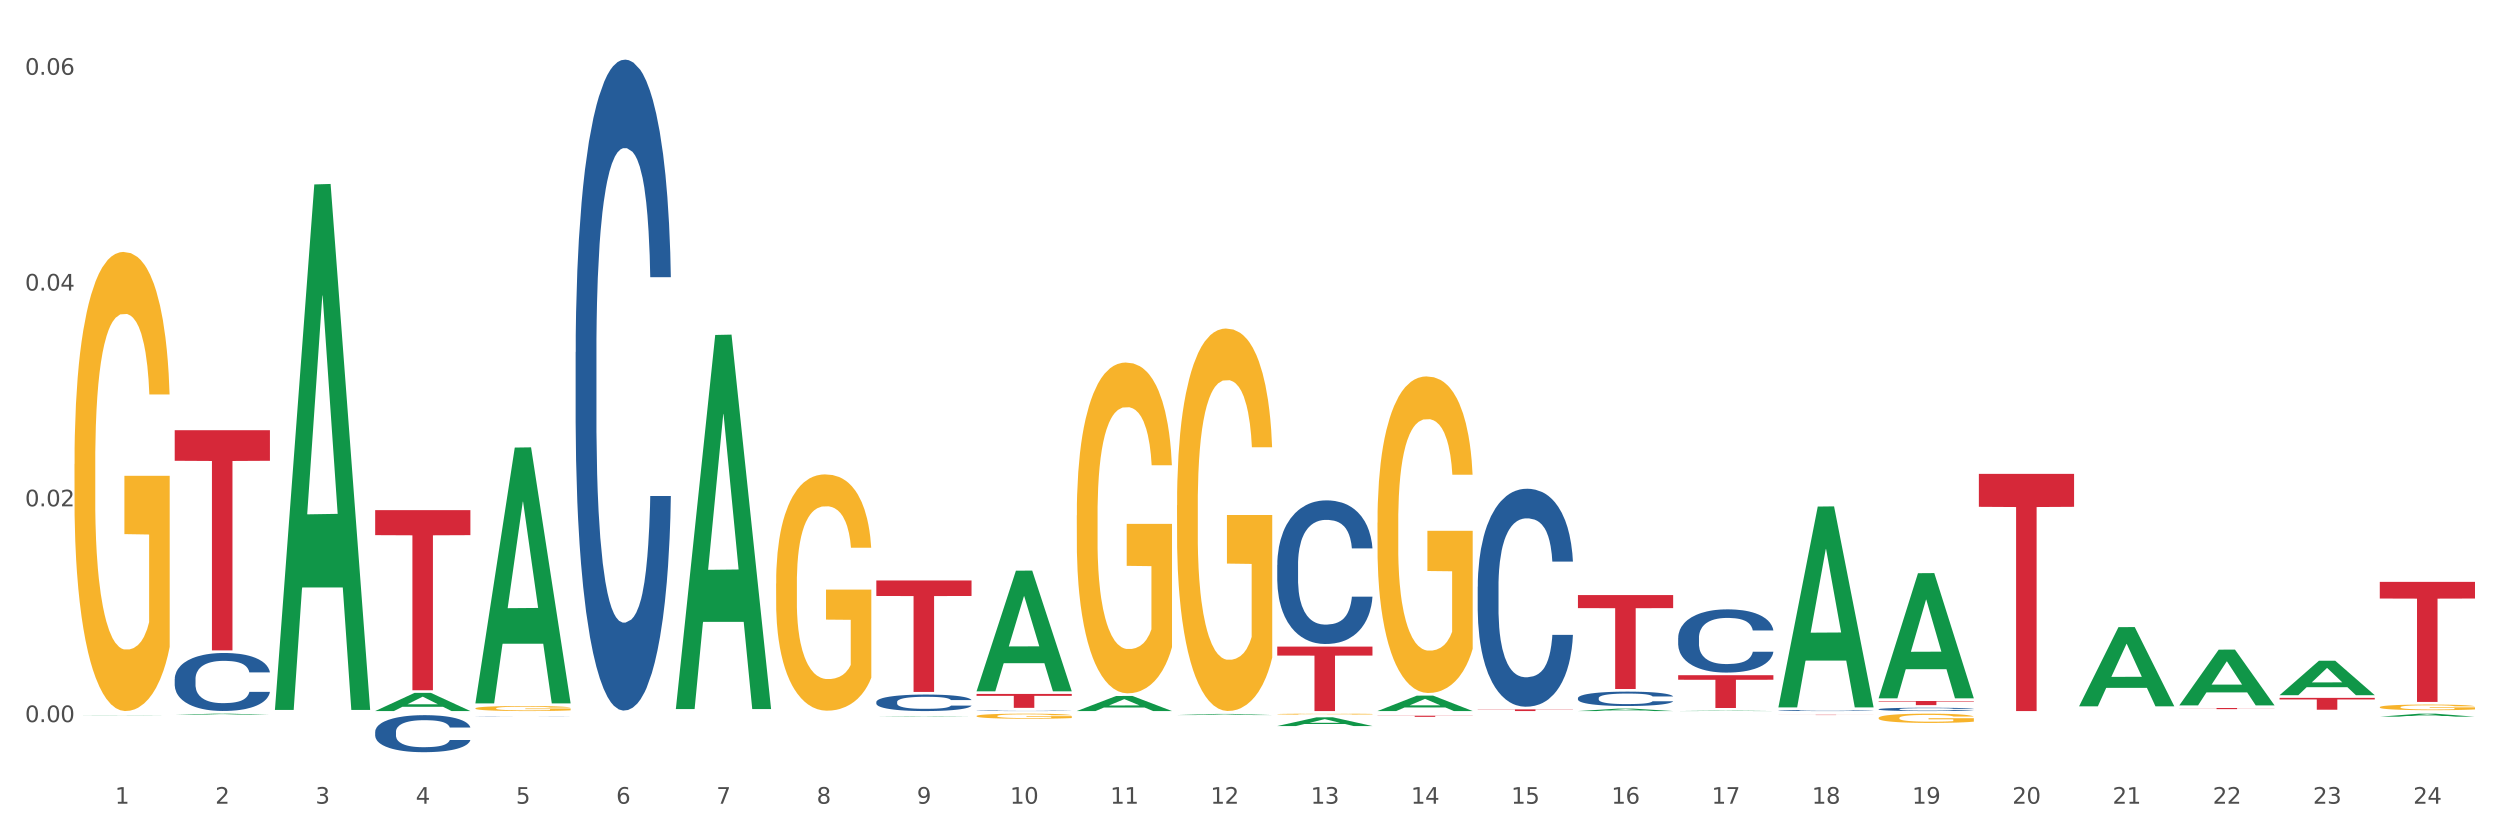 <?xml version="1.0" encoding="utf-8" standalone="no"?>
<!DOCTYPE svg PUBLIC "-//W3C//DTD SVG 1.1//EN"
  "http://www.w3.org/Graphics/SVG/1.1/DTD/svg11.dtd">
<svg xmlns:xlink="http://www.w3.org/1999/xlink" width="1080pt" height="360pt" viewBox="0 0 1080 360" xmlns="http://www.w3.org/2000/svg" version="1.1">
 <rect x="0" y="0" width="1080" height="360" fill="#333333" stroke="none"/>
 <defs>
  <style type="text/css">*{stroke-linejoin: round; stroke-linecap: butt}</style>
 </defs>
 <g id="figure_1">
  <g id="patch_1">
   <path d="M 0 360 
L 1080 360 
L 1080 0 
L 0 0 
z
" style="fill: #ffffff; stroke: #ffffff; stroke-linejoin: miter"/>
  </g>
  <g id="axes_1">
   <g id="matplotlib.axis_1">
    <g id="xtick_1">
     <g id="text_1">
      <!-- 1 -->
      <g style="fill: #4d4d4d" transform="translate(49.688 347.204) scale(0.096 -0.096)">
       <defs>
        <path id="DejaVuSans-31" d="M 794 531 
L 1825 531 
L 1825 4091 
L 703 3866 
L 703 4441 
L 1819 4666 
L 2450 4666 
L 2450 531 
L 3481 531 
L 3481 0 
L 794 0 
L 794 531 
z
" transform="scale(0.016)"/>
       </defs>
       <use xlink:href="#DejaVuSans-31"/>
      </g>
     </g>
    </g>
    <g id="xtick_2">
     <g id="text_2">
      <!-- 2 -->
      <g style="fill: #4d4d4d" transform="translate(92.988 347.204) scale(0.096 -0.096)">
       <defs>
        <path id="DejaVuSans-32" d="M 1228 531 
L 3431 531 
L 3431 0 
L 469 0 
L 469 531 
Q 828 903 1448 1529 
Q 2069 2156 2228 2338 
Q 2531 2678 2651 2914 
Q 2772 3150 2772 3378 
Q 2772 3750 2511 3984 
Q 2250 4219 1831 4219 
Q 1534 4219 1204 4116 
Q 875 4013 500 3803 
L 500 4441 
Q 881 4594 1212 4672 
Q 1544 4750 1819 4750 
Q 2544 4750 2975 4387 
Q 3406 4025 3406 3419 
Q 3406 3131 3298 2873 
Q 3191 2616 2906 2266 
Q 2828 2175 2409 1742 
Q 1991 1309 1228 531 
z
" transform="scale(0.016)"/>
       </defs>
       <use xlink:href="#DejaVuSans-32"/>
      </g>
     </g>
    </g>
    <g id="xtick_3">
     <g id="text_3">
      <!-- 3 -->
      <g style="fill: #4d4d4d" transform="translate(136.287 347.204) scale(0.096 -0.096)">
       <defs>
        <path id="DejaVuSans-33" d="M 2597 2516 
Q 3050 2419 3304 2112 
Q 3559 1806 3559 1356 
Q 3559 666 3084 287 
Q 2609 -91 1734 -91 
Q 1441 -91 1130 -33 
Q 819 25 488 141 
L 488 750 
Q 750 597 1062 519 
Q 1375 441 1716 441 
Q 2309 441 2620 675 
Q 2931 909 2931 1356 
Q 2931 1769 2642 2001 
Q 2353 2234 1838 2234 
L 1294 2234 
L 1294 2753 
L 1863 2753 
Q 2328 2753 2575 2939 
Q 2822 3125 2822 3475 
Q 2822 3834 2567 4026 
Q 2313 4219 1838 4219 
Q 1578 4219 1281 4162 
Q 984 4106 628 3988 
L 628 4550 
Q 988 4650 1302 4700 
Q 1616 4750 1894 4750 
Q 2613 4750 3031 4423 
Q 3450 4097 3450 3541 
Q 3450 3153 3228 2886 
Q 3006 2619 2597 2516 
z
" transform="scale(0.016)"/>
       </defs>
       <use xlink:href="#DejaVuSans-33"/>
      </g>
     </g>
    </g>
    <g id="xtick_4">
     <g id="text_4">
      <!-- 4 -->
      <g style="fill: #4d4d4d" transform="translate(179.587 347.204) scale(0.096 -0.096)">
       <defs>
        <path id="DejaVuSans-34" d="M 2419 4116 
L 825 1625 
L 2419 1625 
L 2419 4116 
z
M 2253 4666 
L 3047 4666 
L 3047 1625 
L 3713 1625 
L 3713 1100 
L 3047 1100 
L 3047 0 
L 2419 0 
L 2419 1100 
L 313 1100 
L 313 1709 
L 2253 4666 
z
" transform="scale(0.016)"/>
       </defs>
       <use xlink:href="#DejaVuSans-34"/>
      </g>
     </g>
    </g>
    <g id="xtick_5">
     <g id="text_5">
      <!-- 5 -->
      <g style="fill: #4d4d4d" transform="translate(222.887 347.204) scale(0.096 -0.096)">
       <defs>
        <path id="DejaVuSans-35" d="M 691 4666 
L 3169 4666 
L 3169 4134 
L 1269 4134 
L 1269 2991 
Q 1406 3038 1543 3061 
Q 1681 3084 1819 3084 
Q 2600 3084 3056 2656 
Q 3513 2228 3513 1497 
Q 3513 744 3044 326 
Q 2575 -91 1722 -91 
Q 1428 -91 1123 -41 
Q 819 9 494 109 
L 494 744 
Q 775 591 1075 516 
Q 1375 441 1709 441 
Q 2250 441 2565 725 
Q 2881 1009 2881 1497 
Q 2881 1984 2565 2268 
Q 2250 2553 1709 2553 
Q 1456 2553 1204 2497 
Q 953 2441 691 2322 
L 691 4666 
z
" transform="scale(0.016)"/>
       </defs>
       <use xlink:href="#DejaVuSans-35"/>
      </g>
     </g>
    </g>
    <g id="xtick_6">
     <g id="text_6">
      <!-- 6 -->
      <g style="fill: #4d4d4d" transform="translate(266.186 347.204) scale(0.096 -0.096)">
       <defs>
        <path id="DejaVuSans-36" d="M 2113 2584 
Q 1688 2584 1439 2293 
Q 1191 2003 1191 1497 
Q 1191 994 1439 701 
Q 1688 409 2113 409 
Q 2538 409 2786 701 
Q 3034 994 3034 1497 
Q 3034 2003 2786 2293 
Q 2538 2584 2113 2584 
z
M 3366 4563 
L 3366 3988 
Q 3128 4100 2886 4159 
Q 2644 4219 2406 4219 
Q 1781 4219 1451 3797 
Q 1122 3375 1075 2522 
Q 1259 2794 1537 2939 
Q 1816 3084 2150 3084 
Q 2853 3084 3261 2657 
Q 3669 2231 3669 1497 
Q 3669 778 3244 343 
Q 2819 -91 2113 -91 
Q 1303 -91 875 529 
Q 447 1150 447 2328 
Q 447 3434 972 4092 
Q 1497 4750 2381 4750 
Q 2619 4750 2861 4703 
Q 3103 4656 3366 4563 
z
" transform="scale(0.016)"/>
       </defs>
       <use xlink:href="#DejaVuSans-36"/>
      </g>
     </g>
    </g>
    <g id="xtick_7">
     <g id="text_7">
      <!-- 7 -->
      <g style="fill: #4d4d4d" transform="translate(309.486 347.204) scale(0.096 -0.096)">
       <defs>
        <path id="DejaVuSans-37" d="M 525 4666 
L 3525 4666 
L 3525 4397 
L 1831 0 
L 1172 0 
L 2766 4134 
L 525 4134 
L 525 4666 
z
" transform="scale(0.016)"/>
       </defs>
       <use xlink:href="#DejaVuSans-37"/>
      </g>
     </g>
    </g>
    <g id="xtick_8">
     <g id="text_8">
      <!-- 8 -->
      <g style="fill: #4d4d4d" transform="translate(352.785 347.204) scale(0.096 -0.096)">
       <defs>
        <path id="DejaVuSans-38" d="M 2034 2216 
Q 1584 2216 1326 1975 
Q 1069 1734 1069 1313 
Q 1069 891 1326 650 
Q 1584 409 2034 409 
Q 2484 409 2743 651 
Q 3003 894 3003 1313 
Q 3003 1734 2745 1975 
Q 2488 2216 2034 2216 
z
M 1403 2484 
Q 997 2584 770 2862 
Q 544 3141 544 3541 
Q 544 4100 942 4425 
Q 1341 4750 2034 4750 
Q 2731 4750 3128 4425 
Q 3525 4100 3525 3541 
Q 3525 3141 3298 2862 
Q 3072 2584 2669 2484 
Q 3125 2378 3379 2068 
Q 3634 1759 3634 1313 
Q 3634 634 3220 271 
Q 2806 -91 2034 -91 
Q 1263 -91 848 271 
Q 434 634 434 1313 
Q 434 1759 690 2068 
Q 947 2378 1403 2484 
z
M 1172 3481 
Q 1172 3119 1398 2916 
Q 1625 2713 2034 2713 
Q 2441 2713 2670 2916 
Q 2900 3119 2900 3481 
Q 2900 3844 2670 4047 
Q 2441 4250 2034 4250 
Q 1625 4250 1398 4047 
Q 1172 3844 1172 3481 
z
" transform="scale(0.016)"/>
       </defs>
       <use xlink:href="#DejaVuSans-38"/>
      </g>
     </g>
    </g>
    <g id="xtick_9">
     <g id="text_9">
      <!-- 9 -->
      <g style="fill: #4d4d4d" transform="translate(396.085 347.204) scale(0.096 -0.096)">
       <defs>
        <path id="DejaVuSans-39" d="M 703 97 
L 703 672 
Q 941 559 1184 500 
Q 1428 441 1663 441 
Q 2288 441 2617 861 
Q 2947 1281 2994 2138 
Q 2813 1869 2534 1725 
Q 2256 1581 1919 1581 
Q 1219 1581 811 2004 
Q 403 2428 403 3163 
Q 403 3881 828 4315 
Q 1253 4750 1959 4750 
Q 2769 4750 3195 4129 
Q 3622 3509 3622 2328 
Q 3622 1225 3098 567 
Q 2575 -91 1691 -91 
Q 1453 -91 1209 -44 
Q 966 3 703 97 
z
M 1959 2075 
Q 2384 2075 2632 2365 
Q 2881 2656 2881 3163 
Q 2881 3666 2632 3958 
Q 2384 4250 1959 4250 
Q 1534 4250 1286 3958 
Q 1038 3666 1038 3163 
Q 1038 2656 1286 2365 
Q 1534 2075 1959 2075 
z
" transform="scale(0.016)"/>
       </defs>
       <use xlink:href="#DejaVuSans-39"/>
      </g>
     </g>
    </g>
    <g id="xtick_10">
     <g id="text_10">
      <!-- 10 -->
      <g style="fill: #4d4d4d" transform="translate(436.331 347.204) scale(0.096 -0.096)">
       <defs>
        <path id="DejaVuSans-30" d="M 2034 4250 
Q 1547 4250 1301 3770 
Q 1056 3291 1056 2328 
Q 1056 1369 1301 889 
Q 1547 409 2034 409 
Q 2525 409 2770 889 
Q 3016 1369 3016 2328 
Q 3016 3291 2770 3770 
Q 2525 4250 2034 4250 
z
M 2034 4750 
Q 2819 4750 3233 4129 
Q 3647 3509 3647 2328 
Q 3647 1150 3233 529 
Q 2819 -91 2034 -91 
Q 1250 -91 836 529 
Q 422 1150 422 2328 
Q 422 3509 836 4129 
Q 1250 4750 2034 4750 
z
" transform="scale(0.016)"/>
       </defs>
       <use xlink:href="#DejaVuSans-31"/>
       <use xlink:href="#DejaVuSans-30" transform="translate(63.623 0)"/>
      </g>
     </g>
    </g>
    <g id="xtick_11">
     <g id="text_11">
      <!-- 11 -->
      <g style="fill: #4d4d4d" transform="translate(479.63 347.204) scale(0.096 -0.096)">
       <use xlink:href="#DejaVuSans-31"/>
       <use xlink:href="#DejaVuSans-31" transform="translate(63.623 0)"/>
      </g>
     </g>
    </g>
    <g id="xtick_12">
     <g id="text_12">
      <!-- 12 -->
      <g style="fill: #4d4d4d" transform="translate(522.93 347.204) scale(0.096 -0.096)">
       <use xlink:href="#DejaVuSans-31"/>
       <use xlink:href="#DejaVuSans-32" transform="translate(63.623 0)"/>
      </g>
     </g>
    </g>
    <g id="xtick_13">
     <g id="text_13">
      <!-- 13 -->
      <g style="fill: #4d4d4d" transform="translate(566.229 347.204) scale(0.096 -0.096)">
       <use xlink:href="#DejaVuSans-31"/>
       <use xlink:href="#DejaVuSans-33" transform="translate(63.623 0)"/>
      </g>
     </g>
    </g>
    <g id="xtick_14">
     <g id="text_14">
      <!-- 14 -->
      <g style="fill: #4d4d4d" transform="translate(609.529 347.204) scale(0.096 -0.096)">
       <use xlink:href="#DejaVuSans-31"/>
       <use xlink:href="#DejaVuSans-34" transform="translate(63.623 0)"/>
      </g>
     </g>
    </g>
    <g id="xtick_15">
     <g id="text_15">
      <!-- 15 -->
      <g style="fill: #4d4d4d" transform="translate(652.828 347.204) scale(0.096 -0.096)">
       <use xlink:href="#DejaVuSans-31"/>
       <use xlink:href="#DejaVuSans-35" transform="translate(63.623 0)"/>
      </g>
     </g>
    </g>
    <g id="xtick_16">
     <g id="text_16">
      <!-- 16 -->
      <g style="fill: #4d4d4d" transform="translate(696.128 347.204) scale(0.096 -0.096)">
       <use xlink:href="#DejaVuSans-31"/>
       <use xlink:href="#DejaVuSans-36" transform="translate(63.623 0)"/>
      </g>
     </g>
    </g>
    <g id="xtick_17">
     <g id="text_17">
      <!-- 17 -->
      <g style="fill: #4d4d4d" transform="translate(739.428 347.204) scale(0.096 -0.096)">
       <use xlink:href="#DejaVuSans-31"/>
       <use xlink:href="#DejaVuSans-37" transform="translate(63.623 0)"/>
      </g>
     </g>
    </g>
    <g id="xtick_18">
     <g id="text_18">
      <!-- 18 -->
      <g style="fill: #4d4d4d" transform="translate(782.727 347.204) scale(0.096 -0.096)">
       <use xlink:href="#DejaVuSans-31"/>
       <use xlink:href="#DejaVuSans-38" transform="translate(63.623 0)"/>
      </g>
     </g>
    </g>
    <g id="xtick_19">
     <g id="text_19">
      <!-- 19 -->
      <g style="fill: #4d4d4d" transform="translate(826.027 347.204) scale(0.096 -0.096)">
       <use xlink:href="#DejaVuSans-31"/>
       <use xlink:href="#DejaVuSans-39" transform="translate(63.623 0)"/>
      </g>
     </g>
    </g>
    <g id="xtick_20">
     <g id="text_20">
      <!-- 20 -->
      <g style="fill: #4d4d4d" transform="translate(869.326 347.204) scale(0.096 -0.096)">
       <use xlink:href="#DejaVuSans-32"/>
       <use xlink:href="#DejaVuSans-30" transform="translate(63.623 0)"/>
      </g>
     </g>
    </g>
    <g id="xtick_21">
     <g id="text_21">
      <!-- 21 -->
      <g style="fill: #4d4d4d" transform="translate(912.626 347.204) scale(0.096 -0.096)">
       <use xlink:href="#DejaVuSans-32"/>
       <use xlink:href="#DejaVuSans-31" transform="translate(63.623 0)"/>
      </g>
     </g>
    </g>
    <g id="xtick_22">
     <g id="text_22">
      <!-- 22 -->
      <g style="fill: #4d4d4d" transform="translate(955.926 347.204) scale(0.096 -0.096)">
       <use xlink:href="#DejaVuSans-32"/>
       <use xlink:href="#DejaVuSans-32" transform="translate(63.623 0)"/>
      </g>
     </g>
    </g>
    <g id="xtick_23">
     <g id="text_23">
      <!-- 23 -->
      <g style="fill: #4d4d4d" transform="translate(999.225 347.204) scale(0.096 -0.096)">
       <use xlink:href="#DejaVuSans-32"/>
       <use xlink:href="#DejaVuSans-33" transform="translate(63.623 0)"/>
      </g>
     </g>
    </g>
    <g id="xtick_24">
     <g id="text_24">
      <!-- 24 -->
      <g style="fill: #4d4d4d" transform="translate(1042.525 347.204) scale(0.096 -0.096)">
       <use xlink:href="#DejaVuSans-32"/>
       <use xlink:href="#DejaVuSans-34" transform="translate(63.623 0)"/>
      </g>
     </g>
    </g>
    <g id="xtick_25"/>
    <g id="xtick_26"/>
    <g id="xtick_27"/>
    <g id="xtick_28"/>
    <g id="xtick_29"/>
    <g id="xtick_30"/>
    <g id="xtick_31"/>
    <g id="xtick_32"/>
    <g id="xtick_33"/>
    <g id="xtick_34"/>
    <g id="xtick_35"/>
    <g id="xtick_36"/>
    <g id="xtick_37"/>
    <g id="xtick_38"/>
    <g id="xtick_39"/>
    <g id="xtick_40"/>
    <g id="xtick_41"/>
    <g id="xtick_42"/>
    <g id="xtick_43"/>
    <g id="xtick_44"/>
    <g id="xtick_45"/>
    <g id="xtick_46"/>
    <g id="xtick_47"/>
   </g>
   <g id="matplotlib.axis_2">
    <g id="ytick_1">
     <g id="text_25">
      <!-- 0.00 -->
      <g style="fill: #4d4d4d" transform="translate(10.8 311.953) scale(0.096 -0.096)">
       <defs>
        <path id="DejaVuSans-2e" d="M 684 794 
L 1344 794 
L 1344 0 
L 684 0 
L 684 794 
z
" transform="scale(0.016)"/>
       </defs>
       <use xlink:href="#DejaVuSans-30"/>
       <use xlink:href="#DejaVuSans-2e" transform="translate(63.623 0)"/>
       <use xlink:href="#DejaVuSans-30" transform="translate(95.41 0)"/>
       <use xlink:href="#DejaVuSans-30" transform="translate(159.033 0)"/>
      </g>
     </g>
    </g>
    <g id="ytick_2">
     <g id="text_26">
      <!-- 0.02 -->
      <g style="fill: #4d4d4d" transform="translate(10.8 218.736) scale(0.096 -0.096)">
       <use xlink:href="#DejaVuSans-30"/>
       <use xlink:href="#DejaVuSans-2e" transform="translate(63.623 0)"/>
       <use xlink:href="#DejaVuSans-30" transform="translate(95.41 0)"/>
       <use xlink:href="#DejaVuSans-32" transform="translate(159.033 0)"/>
      </g>
     </g>
    </g>
    <g id="ytick_3">
     <g id="text_27">
      <!-- 0.04 -->
      <g style="fill: #4d4d4d" transform="translate(10.8 125.52) scale(0.096 -0.096)">
       <use xlink:href="#DejaVuSans-30"/>
       <use xlink:href="#DejaVuSans-2e" transform="translate(63.623 0)"/>
       <use xlink:href="#DejaVuSans-30" transform="translate(95.41 0)"/>
       <use xlink:href="#DejaVuSans-34" transform="translate(159.033 0)"/>
      </g>
     </g>
    </g>
    <g id="ytick_4">
     <g id="text_28">
      <!-- 0.06 -->
      <g style="fill: #4d4d4d" transform="translate(10.8 32.303) scale(0.096 -0.096)">
       <use xlink:href="#DejaVuSans-30"/>
       <use xlink:href="#DejaVuSans-2e" transform="translate(63.623 0)"/>
       <use xlink:href="#DejaVuSans-30" transform="translate(95.41 0)"/>
       <use xlink:href="#DejaVuSans-36" transform="translate(159.033 0)"/>
      </g>
     </g>
    </g>
    <g id="ytick_5"/>
    <g id="ytick_6"/>
    <g id="ytick_7"/>
   </g>
   <g id="PolyCollection_1">
    <path d="M 32.175 309.065 
L 32.217 309.065 
L 49.18 308.938 
L 56.22 308.938 
L 73.31 309.065 
L 65.167 309.065 
L 61.478 309.035 
L 43.964 309.035 
L 43.837 309.036 
L 40.275 309.065 
L 32.175 309.065 
L 32.175 309.065 
L 46.169 309.018 
L 59.273 309.018 
L 52.785 308.965 
L 52.7 308.965 
L 52.615 308.965 
L 46.127 309.018 
L 46.169 309.018 
L 32.175 309.065 
z
" clip-path="url(#pd7d8d48b7d)" style="fill: #109648"/>
    <path d="M 378.572 303.25 
L 378.62 303.243 
L 378.62 303.061 
L 378.766 302.814 
L 379.301 302.358 
L 379.982 302.013 
L 381.149 301.609 
L 381.781 301.44 
L 382.607 301.251 
L 384.309 300.945 
L 386.254 300.685 
L 387.615 300.542 
L 388.637 300.451 
L 390.922 300.288 
L 392.235 300.216 
L 393.596 300.158 
L 394.763 300.119 
L 396.708 300.073 
L 398.264 300.054 
L 400.063 300.047 
L 401.57 300.054 
L 403.564 300.08 
L 406.481 300.158 
L 407.599 300.203 
L 409.107 300.281 
L 410.662 300.386 
L 411.927 300.49 
L 413.385 300.639 
L 414.893 300.835 
L 416.351 301.082 
L 417.372 301.31 
L 418.199 301.551 
L 418.928 301.844 
L 419.463 302.163 
L 419.706 302.43 
L 410.808 302.43 
L 410.565 302.189 
L 410.079 301.928 
L 409.593 301.753 
L 409.058 301.609 
L 408.231 301.447 
L 407.502 301.343 
L 406.286 301.219 
L 405.168 301.141 
L 404.244 301.095 
L 403.126 301.056 
L 400.744 301.017 
L 399.042 301.017 
L 397.972 301.03 
L 396.659 301.063 
L 395.541 301.108 
L 394.228 301.186 
L 393.207 301.271 
L 392.186 301.382 
L 391.602 301.46 
L 390.727 301.603 
L 390.144 301.72 
L 389.366 301.922 
L 388.928 302.065 
L 388.15 302.436 
L 387.81 302.71 
L 387.664 302.898 
L 387.567 303.107 
L 387.567 304.122 
L 387.859 304.578 
L 388.102 304.773 
L 388.491 304.995 
L 389.22 305.281 
L 390.29 305.561 
L 391.408 305.763 
L 392.332 305.887 
L 393.207 305.978 
L 394.082 306.049 
L 395.152 306.114 
L 396.027 306.153 
L 397.34 306.193 
L 398.896 306.212 
L 400.111 306.212 
L 402.591 306.18 
L 403.709 306.147 
L 404.779 306.101 
L 405.946 306.03 
L 406.87 305.952 
L 407.405 305.893 
L 408.28 305.769 
L 408.961 305.639 
L 409.544 305.489 
L 409.933 305.359 
L 410.371 305.164 
L 410.711 304.943 
L 410.808 304.825 
L 419.706 304.825 
L 419.512 305.06 
L 419.171 305.288 
L 418.491 305.594 
L 417.956 305.769 
L 417.129 305.984 
L 416.254 306.166 
L 415.039 306.368 
L 413.92 306.518 
L 412.753 306.648 
L 411.489 306.765 
L 409.204 306.928 
L 408.377 306.974 
L 406.627 307.052 
L 405.265 307.097 
L 403.272 307.143 
L 401.23 307.169 
L 399.09 307.176 
L 397.194 307.163 
L 395.103 307.123 
L 393.79 307.084 
L 392.332 307.026 
L 390.63 306.935 
L 389.025 306.824 
L 387.518 306.694 
L 386.108 306.544 
L 384.795 306.375 
L 383.094 306.095 
L 381.829 305.821 
L 380.906 305.568 
L 380.273 305.353 
L 379.641 305.079 
L 379.301 304.891 
L 378.766 304.435 
L 378.572 304.012 
L 378.572 303.25 
z
" clip-path="url(#pd7d8d48b7d)" style="fill: #255c99"/>
    <path d="M 421.871 307.033 
L 421.92 307.033 
L 421.92 307.026 
L 422.066 307.017 
L 422.601 307 
L 423.281 306.988 
L 424.448 306.973 
L 425.08 306.967 
L 425.907 306.96 
L 427.609 306.949 
L 429.554 306.94 
L 430.915 306.934 
L 431.936 306.931 
L 434.221 306.925 
L 435.534 306.923 
L 436.896 306.92 
L 438.063 306.919 
L 440.007 306.917 
L 441.563 306.917 
L 443.362 306.916 
L 444.87 306.917 
L 446.863 306.918 
L 449.781 306.92 
L 450.899 306.922 
L 452.406 306.925 
L 453.962 306.929 
L 455.226 306.932 
L 456.685 306.938 
L 458.192 306.945 
L 459.651 306.954 
L 460.672 306.962 
L 461.499 306.971 
L 462.228 306.982 
L 462.763 306.993 
L 463.006 307.003 
L 454.108 307.003 
L 453.865 306.994 
L 453.379 306.985 
L 452.892 306.978 
L 452.358 306.973 
L 451.531 306.967 
L 450.802 306.963 
L 449.586 306.959 
L 448.468 306.956 
L 447.544 306.954 
L 446.426 306.953 
L 444.043 306.952 
L 442.341 306.952 
L 441.272 306.952 
L 439.959 306.953 
L 438.84 306.955 
L 437.528 306.958 
L 436.507 306.961 
L 435.486 306.965 
L 434.902 306.968 
L 434.027 306.973 
L 433.443 306.977 
L 432.665 306.985 
L 432.228 306.99 
L 431.45 307.003 
L 431.11 307.013 
L 430.964 307.02 
L 430.866 307.028 
L 430.866 307.065 
L 431.158 307.081 
L 431.401 307.088 
L 431.79 307.096 
L 432.52 307.107 
L 433.589 307.117 
L 434.708 307.124 
L 435.631 307.129 
L 436.507 307.132 
L 437.382 307.135 
L 438.452 307.137 
L 439.327 307.138 
L 440.64 307.14 
L 442.195 307.141 
L 443.411 307.141 
L 445.891 307.139 
L 447.009 307.138 
L 448.079 307.136 
L 449.246 307.134 
L 450.17 307.131 
L 450.704 307.129 
L 451.58 307.124 
L 452.26 307.12 
L 452.844 307.114 
L 453.233 307.11 
L 453.67 307.102 
L 454.011 307.094 
L 454.108 307.09 
L 463.006 307.09 
L 462.811 307.099 
L 462.471 307.107 
L 461.79 307.118 
L 461.255 307.124 
L 460.429 307.132 
L 459.554 307.139 
L 458.338 307.146 
L 457.22 307.152 
L 456.053 307.156 
L 454.789 307.161 
L 452.503 307.167 
L 451.677 307.168 
L 449.926 307.171 
L 448.565 307.173 
L 446.571 307.174 
L 444.529 307.175 
L 442.39 307.176 
L 440.494 307.175 
L 438.403 307.174 
L 437.09 307.172 
L 435.631 307.17 
L 433.93 307.167 
L 432.325 307.163 
L 430.818 307.158 
L 429.408 307.153 
L 428.095 307.146 
L 426.393 307.136 
L 425.129 307.126 
L 424.205 307.117 
L 423.573 307.109 
L 422.941 307.099 
L 422.601 307.092 
L 422.066 307.076 
L 421.871 307.061 
L 421.871 307.033 
z
" clip-path="url(#pd7d8d48b7d)" style="fill: #255c99"/>
    <path d="M 551.77 244.038 
L 551.819 243.981 
L 551.819 242.394 
L 551.964 240.241 
L 552.499 236.274 
L 553.18 233.27 
L 554.347 229.756 
L 554.979 228.283 
L 555.806 226.639 
L 557.507 223.976 
L 559.452 221.709 
L 560.814 220.462 
L 561.835 219.669 
L 564.12 218.252 
L 565.433 217.628 
L 566.794 217.118 
L 567.961 216.778 
L 569.906 216.382 
L 571.462 216.212 
L 573.261 216.155 
L 574.768 216.212 
L 576.762 216.438 
L 579.679 217.118 
L 580.798 217.515 
L 582.305 218.195 
L 583.861 219.102 
L 585.125 220.009 
L 586.584 221.312 
L 588.091 223.012 
L 589.55 225.166 
L 590.571 227.149 
L 591.397 229.246 
L 592.127 231.797 
L 592.661 234.574 
L 592.905 236.897 
L 584.007 236.897 
L 583.764 234.8 
L 583.277 232.533 
L 582.791 231.003 
L 582.256 229.756 
L 581.43 228.34 
L 580.7 227.433 
L 579.485 226.356 
L 578.366 225.676 
L 577.443 225.279 
L 576.324 224.939 
L 573.942 224.599 
L 572.24 224.599 
L 571.17 224.712 
L 569.858 224.996 
L 568.739 225.393 
L 567.426 226.073 
L 566.405 226.809 
L 565.384 227.773 
L 564.801 228.453 
L 563.926 229.7 
L 563.342 230.72 
L 562.564 232.477 
L 562.127 233.723 
L 561.349 236.954 
L 561.008 239.334 
L 560.862 240.978 
L 560.765 242.791 
L 560.765 251.632 
L 561.057 255.599 
L 561.3 257.299 
L 561.689 259.226 
L 562.418 261.72 
L 563.488 264.157 
L 564.606 265.914 
L 565.53 266.99 
L 566.405 267.784 
L 567.281 268.407 
L 568.35 268.974 
L 569.225 269.314 
L 570.538 269.654 
L 572.094 269.824 
L 573.31 269.824 
L 575.789 269.541 
L 576.908 269.257 
L 577.977 268.861 
L 579.144 268.237 
L 580.068 267.557 
L 580.603 267.047 
L 581.478 265.97 
L 582.159 264.837 
L 582.742 263.533 
L 583.131 262.4 
L 583.569 260.7 
L 583.909 258.773 
L 584.007 257.753 
L 592.905 257.753 
L 592.71 259.793 
L 592.37 261.777 
L 591.689 264.44 
L 591.154 265.97 
L 590.328 267.841 
L 589.452 269.427 
L 588.237 271.184 
L 587.119 272.488 
L 585.952 273.621 
L 584.687 274.641 
L 582.402 276.058 
L 581.576 276.455 
L 579.825 277.135 
L 578.464 277.532 
L 576.47 277.928 
L 574.428 278.155 
L 572.289 278.212 
L 570.392 278.098 
L 568.302 277.758 
L 566.989 277.418 
L 565.53 276.908 
L 563.828 276.115 
L 562.224 275.151 
L 560.717 274.018 
L 559.306 272.714 
L 557.994 271.241 
L 556.292 268.804 
L 555.028 266.424 
L 554.104 264.214 
L 553.472 262.343 
L 552.84 259.963 
L 552.499 258.32 
L 551.964 254.352 
L 551.77 250.669 
L 551.77 244.038 
z
" clip-path="url(#pd7d8d48b7d)" style="fill: #255c99"/>
    <path d="M 638.369 253.446 
L 638.418 253.36 
L 638.418 250.952 
L 638.564 247.683 
L 639.098 241.663 
L 639.779 237.105 
L 640.946 231.773 
L 641.578 229.537 
L 642.405 227.043 
L 644.107 223 
L 646.052 219.56 
L 647.413 217.668 
L 648.434 216.464 
L 650.719 214.314 
L 652.032 213.368 
L 653.393 212.594 
L 654.56 212.078 
L 656.505 211.476 
L 658.061 211.218 
L 659.86 211.132 
L 661.368 211.218 
L 663.361 211.562 
L 666.278 212.594 
L 667.397 213.196 
L 668.904 214.228 
L 670.46 215.604 
L 671.724 216.98 
L 673.183 218.958 
L 674.69 221.538 
L 676.149 224.806 
L 677.17 227.817 
L 677.996 230.999 
L 678.726 234.869 
L 679.261 239.083 
L 679.504 242.609 
L 670.606 242.609 
L 670.363 239.427 
L 669.877 235.987 
L 669.39 233.665 
L 668.855 231.773 
L 668.029 229.623 
L 667.3 228.247 
L 666.084 226.613 
L 664.966 225.581 
L 664.042 224.978 
L 662.923 224.462 
L 660.541 223.946 
L 658.839 223.946 
L 657.77 224.118 
L 656.457 224.548 
L 655.338 225.15 
L 654.026 226.183 
L 653.005 227.301 
L 651.983 228.763 
L 651.4 229.795 
L 650.525 231.687 
L 649.941 233.235 
L 649.163 235.901 
L 648.726 237.793 
L 647.948 242.695 
L 647.607 246.307 
L 647.462 248.801 
L 647.364 251.554 
L 647.364 264.97 
L 647.656 270.99 
L 647.899 273.571 
L 648.288 276.495 
L 649.017 280.279 
L 650.087 283.977 
L 651.205 286.643 
L 652.129 288.277 
L 653.005 289.481 
L 653.88 290.427 
L 654.949 291.287 
L 655.825 291.803 
L 657.137 292.319 
L 658.693 292.577 
L 659.909 292.577 
L 662.389 292.147 
L 663.507 291.717 
L 664.577 291.115 
L 665.744 290.169 
L 666.667 289.137 
L 667.202 288.363 
L 668.077 286.729 
L 668.758 285.009 
L 669.342 283.031 
L 669.731 281.311 
L 670.168 278.731 
L 670.509 275.807 
L 670.606 274.259 
L 679.504 274.259 
L 679.309 277.355 
L 678.969 280.365 
L 678.288 284.407 
L 677.753 286.729 
L 676.927 289.567 
L 676.052 291.975 
L 674.836 294.641 
L 673.718 296.619 
L 672.551 298.34 
L 671.287 299.888 
L 669.001 302.038 
L 668.175 302.64 
L 666.424 303.672 
L 665.063 304.274 
L 663.069 304.876 
L 661.027 305.22 
L 658.888 305.306 
L 656.992 305.134 
L 654.901 304.618 
L 653.588 304.102 
L 652.129 303.328 
L 650.428 302.124 
L 648.823 300.662 
L 647.316 298.942 
L 645.906 296.963 
L 644.593 294.727 
L 642.891 291.029 
L 641.627 287.417 
L 640.703 284.063 
L 640.071 281.225 
L 639.439 277.613 
L 639.098 275.119 
L 638.564 269.098 
L 638.369 263.508 
L 638.369 253.446 
z
" clip-path="url(#pd7d8d48b7d)" style="fill: #255c99"/>
    <path d="M 681.669 301.576 
L 681.717 301.57 
L 681.717 301.411 
L 681.863 301.195 
L 682.398 300.798 
L 683.079 300.497 
L 684.246 300.145 
L 684.878 299.997 
L 685.704 299.833 
L 687.406 299.566 
L 689.351 299.339 
L 690.713 299.214 
L 691.734 299.134 
L 694.019 298.992 
L 695.332 298.93 
L 696.693 298.879 
L 697.86 298.845 
L 699.805 298.805 
L 701.361 298.788 
L 703.16 298.782 
L 704.667 298.788 
L 706.661 298.811 
L 709.578 298.879 
L 710.696 298.919 
L 712.204 298.987 
L 713.76 299.078 
L 715.024 299.168 
L 716.482 299.299 
L 717.99 299.469 
L 719.448 299.685 
L 720.469 299.884 
L 721.296 300.094 
L 722.025 300.349 
L 722.56 300.628 
L 722.803 300.86 
L 713.905 300.86 
L 713.662 300.65 
L 713.176 300.423 
L 712.69 300.27 
L 712.155 300.145 
L 711.328 300.003 
L 710.599 299.912 
L 709.384 299.804 
L 708.265 299.736 
L 707.341 299.696 
L 706.223 299.662 
L 703.841 299.628 
L 702.139 299.628 
L 701.069 299.64 
L 699.756 299.668 
L 698.638 299.708 
L 697.325 299.776 
L 696.304 299.85 
L 695.283 299.946 
L 694.7 300.014 
L 693.824 300.139 
L 693.241 300.241 
L 692.463 300.417 
L 692.025 300.542 
L 691.247 300.866 
L 690.907 301.104 
L 690.761 301.269 
L 690.664 301.451 
L 690.664 302.336 
L 690.956 302.734 
L 691.199 302.904 
L 691.588 303.097 
L 692.317 303.347 
L 693.387 303.591 
L 694.505 303.767 
L 695.429 303.875 
L 696.304 303.954 
L 697.179 304.017 
L 698.249 304.074 
L 699.124 304.108 
L 700.437 304.142 
L 701.993 304.159 
L 703.208 304.159 
L 705.688 304.13 
L 706.807 304.102 
L 707.876 304.062 
L 709.043 304 
L 709.967 303.932 
L 710.502 303.881 
L 711.377 303.773 
L 712.058 303.659 
L 712.641 303.529 
L 713.03 303.415 
L 713.468 303.245 
L 713.808 303.052 
L 713.905 302.949 
L 722.803 302.949 
L 722.609 303.154 
L 722.268 303.353 
L 721.588 303.619 
L 721.053 303.773 
L 720.226 303.96 
L 719.351 304.119 
L 718.136 304.295 
L 717.017 304.426 
L 715.85 304.539 
L 714.586 304.641 
L 712.301 304.783 
L 711.474 304.823 
L 709.724 304.891 
L 708.362 304.931 
L 706.369 304.971 
L 704.327 304.993 
L 702.187 304.999 
L 700.291 304.988 
L 698.2 304.953 
L 696.888 304.919 
L 695.429 304.868 
L 693.727 304.789 
L 692.123 304.692 
L 690.615 304.579 
L 689.205 304.448 
L 687.892 304.301 
L 686.191 304.056 
L 684.926 303.818 
L 684.003 303.597 
L 683.371 303.409 
L 682.738 303.171 
L 682.398 303.006 
L 681.863 302.609 
L 681.669 302.24 
L 681.669 301.576 
z
" clip-path="url(#pd7d8d48b7d)" style="fill: #255c99"/>
    <path d="M 724.968 275.513 
L 725.017 275.488 
L 725.017 274.789 
L 725.163 273.841 
L 725.698 272.094 
L 726.378 270.771 
L 727.545 269.224 
L 728.177 268.575 
L 729.004 267.852 
L 730.706 266.679 
L 732.651 265.681 
L 734.012 265.132 
L 735.033 264.782 
L 737.318 264.158 
L 738.631 263.884 
L 739.993 263.659 
L 741.16 263.509 
L 743.104 263.335 
L 744.66 263.26 
L 746.459 263.235 
L 747.967 263.26 
L 749.96 263.36 
L 752.878 263.659 
L 753.996 263.834 
L 755.503 264.133 
L 757.059 264.533 
L 758.323 264.932 
L 759.782 265.506 
L 761.289 266.254 
L 762.748 267.203 
L 763.769 268.076 
L 764.596 268.999 
L 765.325 270.122 
L 765.86 271.345 
L 766.103 272.368 
L 757.205 272.368 
L 756.962 271.445 
L 756.476 270.447 
L 755.989 269.773 
L 755.455 269.224 
L 754.628 268.6 
L 753.899 268.201 
L 752.683 267.727 
L 751.565 267.427 
L 750.641 267.253 
L 749.523 267.103 
L 747.14 266.953 
L 745.438 266.953 
L 744.369 267.003 
L 743.056 267.128 
L 741.938 267.303 
L 740.625 267.602 
L 739.604 267.926 
L 738.583 268.351 
L 737.999 268.65 
L 737.124 269.199 
L 736.54 269.648 
L 735.763 270.422 
L 735.325 270.971 
L 734.547 272.393 
L 734.207 273.441 
L 734.061 274.165 
L 733.963 274.964 
L 733.963 278.856 
L 734.255 280.603 
L 734.498 281.352 
L 734.887 282.2 
L 735.617 283.298 
L 736.686 284.371 
L 737.805 285.145 
L 738.728 285.619 
L 739.604 285.968 
L 740.479 286.243 
L 741.549 286.492 
L 742.424 286.642 
L 743.737 286.792 
L 745.293 286.867 
L 746.508 286.867 
L 748.988 286.742 
L 750.106 286.617 
L 751.176 286.443 
L 752.343 286.168 
L 753.267 285.869 
L 753.801 285.644 
L 754.677 285.17 
L 755.357 284.671 
L 755.941 284.097 
L 756.33 283.598 
L 756.767 282.849 
L 757.108 282.001 
L 757.205 281.551 
L 766.103 281.551 
L 765.908 282.45 
L 765.568 283.323 
L 764.887 284.496 
L 764.353 285.17 
L 763.526 285.993 
L 762.651 286.692 
L 761.435 287.466 
L 760.317 288.04 
L 759.15 288.539 
L 757.886 288.988 
L 755.6 289.612 
L 754.774 289.786 
L 753.023 290.086 
L 751.662 290.261 
L 749.669 290.435 
L 747.626 290.535 
L 745.487 290.56 
L 743.591 290.51 
L 741.5 290.36 
L 740.187 290.211 
L 738.728 289.986 
L 737.027 289.637 
L 735.422 289.212 
L 733.915 288.713 
L 732.505 288.139 
L 731.192 287.491 
L 729.49 286.418 
L 728.226 285.369 
L 727.302 284.396 
L 726.67 283.573 
L 726.038 282.525 
L 725.698 281.801 
L 725.163 280.054 
L 724.968 278.432 
L 724.968 275.513 
z
" clip-path="url(#pd7d8d48b7d)" style="fill: #255c99"/>
    <path d="M 768.268 306.935 
L 768.317 306.935 
L 768.317 306.924 
L 768.462 306.909 
L 768.997 306.881 
L 769.678 306.86 
L 770.845 306.835 
L 771.477 306.825 
L 772.304 306.813 
L 774.005 306.794 
L 775.95 306.778 
L 777.312 306.77 
L 778.333 306.764 
L 780.618 306.754 
L 781.931 306.75 
L 783.292 306.746 
L 784.459 306.744 
L 786.404 306.741 
L 787.96 306.74 
L 789.759 306.739 
L 791.266 306.74 
L 793.26 306.741 
L 796.177 306.746 
L 797.296 306.749 
L 798.803 306.754 
L 800.359 306.76 
L 801.623 306.766 
L 803.082 306.776 
L 804.589 306.787 
L 806.048 306.803 
L 807.069 306.817 
L 807.895 306.831 
L 808.625 306.849 
L 809.159 306.869 
L 809.403 306.885 
L 800.505 306.885 
L 800.261 306.87 
L 799.775 306.854 
L 799.289 306.844 
L 798.754 306.835 
L 797.928 306.825 
L 797.198 306.819 
L 795.983 306.811 
L 794.864 306.806 
L 793.941 306.803 
L 792.822 306.801 
L 790.44 306.799 
L 788.738 306.799 
L 787.668 306.799 
L 786.355 306.801 
L 785.237 306.804 
L 783.924 306.809 
L 782.903 306.814 
L 781.882 306.821 
L 781.299 306.826 
L 780.424 306.834 
L 779.84 306.842 
L 779.062 306.854 
L 778.624 306.863 
L 777.847 306.885 
L 777.506 306.902 
L 777.36 306.914 
L 777.263 306.927 
L 777.263 306.989 
L 777.555 307.017 
L 777.798 307.029 
L 778.187 307.042 
L 778.916 307.06 
L 779.986 307.077 
L 781.104 307.089 
L 782.028 307.097 
L 782.903 307.102 
L 783.778 307.107 
L 784.848 307.111 
L 785.723 307.113 
L 787.036 307.115 
L 788.592 307.117 
L 789.808 307.117 
L 792.287 307.115 
L 793.406 307.113 
L 794.475 307.11 
L 795.642 307.105 
L 796.566 307.101 
L 797.101 307.097 
L 797.976 307.089 
L 798.657 307.082 
L 799.24 307.072 
L 799.629 307.064 
L 800.067 307.052 
L 800.407 307.039 
L 800.505 307.032 
L 809.403 307.032 
L 809.208 307.046 
L 808.868 307.06 
L 808.187 307.079 
L 807.652 307.089 
L 806.826 307.103 
L 805.95 307.114 
L 804.735 307.126 
L 803.616 307.135 
L 802.449 307.143 
L 801.185 307.15 
L 798.9 307.16 
L 798.073 307.163 
L 796.323 307.168 
L 794.962 307.171 
L 792.968 307.174 
L 790.926 307.175 
L 788.787 307.176 
L 786.89 307.175 
L 784.8 307.172 
L 783.487 307.17 
L 782.028 307.166 
L 780.326 307.161 
L 778.722 307.154 
L 777.214 307.146 
L 775.804 307.137 
L 774.492 307.127 
L 772.79 307.109 
L 771.526 307.093 
L 770.602 307.077 
L 769.97 307.064 
L 769.338 307.047 
L 768.997 307.036 
L 768.462 307.008 
L 768.268 306.982 
L 768.268 306.935 
z
" clip-path="url(#pd7d8d48b7d)" style="fill: #255c99"/>
    <path d="M 811.567 306.383 
L 811.616 306.382 
L 811.616 306.345 
L 811.762 306.295 
L 812.297 306.203 
L 812.978 306.134 
L 814.144 306.052 
L 814.777 306.018 
L 815.603 305.98 
L 817.305 305.918 
L 819.25 305.865 
L 820.611 305.837 
L 821.632 305.818 
L 823.918 305.785 
L 825.23 305.771 
L 826.592 305.759 
L 827.759 305.751 
L 829.704 305.742 
L 831.26 305.738 
L 833.059 305.737 
L 834.566 305.738 
L 836.559 305.743 
L 839.477 305.759 
L 840.595 305.768 
L 842.102 305.784 
L 843.658 305.805 
L 844.922 305.826 
L 846.381 305.856 
L 847.888 305.896 
L 849.347 305.946 
L 850.368 305.992 
L 851.195 306.04 
L 851.924 306.099 
L 852.459 306.164 
L 852.702 306.218 
L 843.804 306.218 
L 843.561 306.169 
L 843.075 306.116 
L 842.589 306.081 
L 842.054 306.052 
L 841.227 306.019 
L 840.498 305.998 
L 839.282 305.973 
L 838.164 305.957 
L 837.24 305.948 
L 836.122 305.94 
L 833.739 305.933 
L 832.038 305.933 
L 830.968 305.935 
L 829.655 305.942 
L 828.537 305.951 
L 827.224 305.967 
L 826.203 305.984 
L 825.182 306.006 
L 824.598 306.022 
L 823.723 306.051 
L 823.14 306.074 
L 822.362 306.115 
L 821.924 306.144 
L 821.146 306.219 
L 820.806 306.274 
L 820.66 306.312 
L 820.563 306.354 
L 820.563 306.559 
L 820.854 306.651 
L 821.097 306.691 
L 821.486 306.735 
L 822.216 306.793 
L 823.285 306.85 
L 824.404 306.89 
L 825.328 306.915 
L 826.203 306.934 
L 827.078 306.948 
L 828.148 306.961 
L 829.023 306.969 
L 830.336 306.977 
L 831.892 306.981 
L 833.107 306.981 
L 835.587 306.974 
L 836.705 306.968 
L 837.775 306.959 
L 838.942 306.944 
L 839.866 306.929 
L 840.401 306.917 
L 841.276 306.892 
L 841.957 306.865 
L 842.54 306.835 
L 842.929 306.809 
L 843.367 306.77 
L 843.707 306.725 
L 843.804 306.701 
L 852.702 306.701 
L 852.508 306.748 
L 852.167 306.794 
L 851.487 306.856 
L 850.952 306.892 
L 850.125 306.935 
L 849.25 306.972 
L 848.034 307.013 
L 846.916 307.043 
L 845.749 307.069 
L 844.485 307.093 
L 842.2 307.126 
L 841.373 307.135 
L 839.623 307.151 
L 838.261 307.16 
L 836.268 307.169 
L 834.226 307.174 
L 832.086 307.176 
L 830.19 307.173 
L 828.099 307.165 
L 826.786 307.157 
L 825.328 307.145 
L 823.626 307.127 
L 822.021 307.105 
L 820.514 307.078 
L 819.104 307.048 
L 817.791 307.014 
L 816.089 306.957 
L 814.825 306.902 
L 813.901 306.851 
L 813.269 306.808 
L 812.637 306.752 
L 812.297 306.714 
L 811.762 306.622 
L 811.567 306.537 
L 811.567 306.383 
z
" clip-path="url(#pd7d8d48b7d)" style="fill: #255c99"/>
    <path d="M 1028.065 305.495 
L 1028.114 305.493 
L 1028.114 305.412 
L 1028.211 305.343 
L 1028.697 305.176 
L 1029.425 305.038 
L 1029.959 304.964 
L 1030.494 304.904 
L 1031.125 304.844 
L 1031.902 304.782 
L 1033.31 304.69 
L 1034.185 304.643 
L 1035.253 304.594 
L 1037.196 304.523 
L 1038.604 304.483 
L 1040.061 304.45 
L 1042.441 304.409 
L 1043.995 304.392 
L 1045.646 304.378 
L 1047.637 304.369 
L 1049.143 304.367 
L 1052.445 304.374 
L 1055.262 304.394 
L 1056.622 304.409 
L 1058.37 304.436 
L 1059.293 304.454 
L 1060.798 304.49 
L 1062.352 304.537 
L 1063.421 304.577 
L 1065.023 304.652 
L 1066.238 304.728 
L 1067.355 304.822 
L 1067.937 304.886 
L 1068.374 304.947 
L 1068.763 305.016 
L 1069.151 305.125 
L 1060.41 305.125 
L 1060.07 305.047 
L 1059.536 304.973 
L 1058.759 304.902 
L 1058.079 304.857 
L 1056.913 304.802 
L 1055.845 304.766 
L 1054.728 304.739 
L 1053.368 304.717 
L 1052.299 304.706 
L 1050.794 304.697 
L 1047.831 304.699 
L 1045.84 304.717 
L 1044.48 304.739 
L 1043.606 304.759 
L 1042.829 304.782 
L 1041.955 304.813 
L 1040.935 304.86 
L 1040.207 304.902 
L 1039.478 304.956 
L 1038.895 305.009 
L 1038.361 305.071 
L 1037.924 305.138 
L 1037.584 305.207 
L 1037.293 305.292 
L 1037.05 305.433 
L 1037.05 305.738 
L 1037.147 305.807 
L 1037.39 305.898 
L 1037.681 305.967 
L 1038.167 306.05 
L 1038.604 306.106 
L 1039.43 306.186 
L 1040.352 306.253 
L 1041.081 306.295 
L 1041.809 306.331 
L 1043.072 306.38 
L 1044.48 306.42 
L 1045.695 306.444 
L 1047.346 306.467 
L 1048.463 306.476 
L 1049.434 306.48 
L 1051.814 306.48 
L 1053.513 306.473 
L 1055.408 306.458 
L 1056.864 306.438 
L 1058.079 306.413 
L 1059.438 306.373 
L 1060.313 306.335 
L 1060.313 305.869 
L 1049.628 305.867 
L 1049.628 305.557 
L 1069.2 305.557 
L 1069.2 306.467 
L 1068.374 306.514 
L 1067.452 306.556 
L 1066.48 306.594 
L 1065.023 306.641 
L 1063.275 306.685 
L 1061.721 306.716 
L 1060.07 306.743 
L 1058.127 306.768 
L 1055.602 306.79 
L 1054.048 306.799 
L 1052.105 306.806 
L 1049.823 306.808 
L 1047.831 306.803 
L 1045.889 306.792 
L 1043.849 306.772 
L 1041.858 306.743 
L 1040.352 306.714 
L 1038.847 306.678 
L 1037.244 306.632 
L 1035.982 306.587 
L 1035.01 306.547 
L 1033.942 306.496 
L 1032.776 306.429 
L 1031.902 306.369 
L 1031.125 306.306 
L 1030.299 306.226 
L 1029.717 306.157 
L 1029.134 306.07 
L 1028.794 306.005 
L 1028.405 305.905 
L 1028.114 305.765 
L 1028.065 305.495 
z
" clip-path="url(#pd7d8d48b7d)" style="fill: #f7b32b"/>
    <path d="M 811.567 310.153 
L 811.616 310.149 
L 811.616 310.018 
L 811.713 309.905 
L 812.199 309.631 
L 812.927 309.405 
L 813.462 309.284 
L 813.996 309.186 
L 814.627 309.087 
L 815.404 308.985 
L 816.813 308.835 
L 817.687 308.758 
L 818.755 308.678 
L 820.698 308.561 
L 822.106 308.496 
L 823.563 308.441 
L 825.943 308.375 
L 827.497 308.346 
L 829.148 308.324 
L 831.139 308.309 
L 832.645 308.306 
L 835.947 308.317 
L 838.764 308.35 
L 840.124 308.375 
L 841.872 308.419 
L 842.795 308.448 
L 844.3 308.507 
L 845.854 308.583 
L 846.923 308.649 
L 848.525 308.773 
L 849.74 308.897 
L 850.857 309.05 
L 851.439 309.156 
L 851.876 309.255 
L 852.265 309.368 
L 852.654 309.547 
L 843.912 309.547 
L 843.572 309.419 
L 843.038 309.299 
L 842.261 309.182 
L 841.581 309.109 
L 840.415 309.018 
L 839.347 308.959 
L 838.23 308.915 
L 836.87 308.879 
L 835.801 308.861 
L 834.296 308.846 
L 831.333 308.85 
L 829.342 308.879 
L 827.982 308.915 
L 827.108 308.948 
L 826.331 308.985 
L 825.457 309.036 
L 824.437 309.113 
L 823.709 309.182 
L 822.98 309.27 
L 822.397 309.357 
L 821.863 309.459 
L 821.426 309.569 
L 821.086 309.682 
L 820.795 309.821 
L 820.552 310.051 
L 820.552 310.551 
L 820.649 310.664 
L 820.892 310.814 
L 821.183 310.927 
L 821.669 311.062 
L 822.106 311.153 
L 822.932 311.285 
L 823.854 311.394 
L 824.583 311.464 
L 825.311 311.522 
L 826.574 311.602 
L 827.982 311.668 
L 829.197 311.708 
L 830.848 311.745 
L 831.965 311.759 
L 832.936 311.767 
L 835.316 311.767 
L 837.016 311.756 
L 838.91 311.73 
L 840.367 311.697 
L 841.581 311.657 
L 842.941 311.591 
L 843.815 311.529 
L 843.815 310.766 
L 833.13 310.763 
L 833.13 310.255 
L 852.702 310.255 
L 852.702 311.745 
L 851.876 311.821 
L 850.954 311.891 
L 849.982 311.953 
L 848.525 312.029 
L 846.777 312.102 
L 845.223 312.154 
L 843.572 312.197 
L 841.629 312.238 
L 839.104 312.274 
L 837.55 312.289 
L 835.607 312.3 
L 833.325 312.303 
L 831.333 312.296 
L 829.391 312.278 
L 827.351 312.245 
L 825.36 312.197 
L 823.854 312.15 
L 822.349 312.092 
L 820.746 312.015 
L 819.484 311.942 
L 818.512 311.876 
L 817.444 311.792 
L 816.278 311.683 
L 815.404 311.584 
L 814.627 311.482 
L 813.801 311.35 
L 813.219 311.237 
L 812.636 311.095 
L 812.296 310.989 
L 811.907 310.825 
L 811.616 310.595 
L 811.567 310.153 
z
" clip-path="url(#pd7d8d48b7d)" style="fill: #f7b32b"/>
    <path d="M 595.07 225.809 
L 595.118 225.684 
L 595.118 221.188 
L 595.215 217.316 
L 595.701 207.948 
L 596.429 200.204 
L 596.964 196.082 
L 597.498 192.709 
L 598.129 189.337 
L 598.906 185.84 
L 600.315 180.719 
L 601.189 178.095 
L 602.257 175.348 
L 604.2 171.351 
L 605.608 169.102 
L 607.065 167.229 
L 609.445 164.98 
L 610.999 163.981 
L 612.65 163.232 
L 614.641 162.732 
L 616.147 162.607 
L 619.449 162.982 
L 622.266 164.106 
L 623.626 164.98 
L 625.374 166.479 
L 626.297 167.479 
L 627.802 169.477 
L 629.357 172.1 
L 630.425 174.348 
L 632.028 178.595 
L 633.242 182.842 
L 634.359 188.088 
L 634.941 191.71 
L 635.379 195.083 
L 635.767 198.955 
L 636.156 205.075 
L 627.414 205.075 
L 627.074 200.703 
L 626.54 196.582 
L 625.763 192.585 
L 625.083 190.086 
L 623.917 186.964 
L 622.849 184.965 
L 621.732 183.466 
L 620.372 182.217 
L 619.304 181.593 
L 617.798 181.093 
L 614.836 181.218 
L 612.844 182.217 
L 611.485 183.466 
L 610.61 184.591 
L 609.833 185.84 
L 608.959 187.588 
L 607.939 190.211 
L 607.211 192.585 
L 606.482 195.582 
L 605.9 198.58 
L 605.365 202.077 
L 604.928 205.825 
L 604.588 209.697 
L 604.297 214.443 
L 604.054 222.312 
L 604.054 239.424 
L 604.151 243.296 
L 604.394 248.417 
L 604.685 252.289 
L 605.171 256.911 
L 605.608 260.034 
L 606.434 264.53 
L 607.357 268.277 
L 608.085 270.65 
L 608.813 272.649 
L 610.076 275.397 
L 611.485 277.645 
L 612.699 279.019 
L 614.35 280.268 
L 615.467 280.768 
L 616.438 281.018 
L 618.818 281.018 
L 620.518 280.643 
L 622.412 279.769 
L 623.869 278.644 
L 625.083 277.27 
L 626.443 275.022 
L 627.317 272.899 
L 627.317 246.794 
L 616.632 246.669 
L 616.632 229.307 
L 636.204 229.307 
L 636.204 280.268 
L 635.379 282.891 
L 634.456 285.264 
L 633.485 287.388 
L 632.028 290.011 
L 630.279 292.509 
L 628.725 294.258 
L 627.074 295.756 
L 625.131 297.13 
L 622.606 298.379 
L 621.052 298.879 
L 619.109 299.254 
L 616.827 299.379 
L 614.836 299.129 
L 612.893 298.504 
L 610.853 297.38 
L 608.862 295.756 
L 607.357 294.133 
L 605.851 292.134 
L 604.248 289.511 
L 602.986 287.013 
L 602.014 284.765 
L 600.946 281.892 
L 599.78 278.145 
L 598.906 274.772 
L 598.129 271.275 
L 597.304 266.778 
L 596.721 262.906 
L 596.138 258.035 
L 595.798 254.413 
L 595.41 248.792 
L 595.118 240.923 
L 595.07 225.809 
z
" clip-path="url(#pd7d8d48b7d)" style="fill: #f7b32b"/>
    <path d="M 551.77 308.507 
L 551.819 308.507 
L 551.819 308.493 
L 551.916 308.48 
L 552.401 308.45 
L 553.13 308.426 
L 553.664 308.413 
L 554.198 308.402 
L 554.83 308.391 
L 555.607 308.38 
L 557.015 308.363 
L 557.889 308.355 
L 558.958 308.346 
L 560.9 308.334 
L 562.309 308.326 
L 563.766 308.32 
L 566.145 308.313 
L 567.699 308.31 
L 569.351 308.308 
L 571.342 308.306 
L 572.847 308.306 
L 576.15 308.307 
L 578.966 308.311 
L 580.326 308.313 
L 582.075 308.318 
L 582.997 308.321 
L 584.503 308.328 
L 586.057 308.336 
L 587.125 308.343 
L 588.728 308.357 
L 589.942 308.37 
L 591.059 308.387 
L 591.642 308.399 
L 592.079 308.409 
L 592.468 308.422 
L 592.856 308.441 
L 584.114 308.441 
L 583.774 308.427 
L 583.24 308.414 
L 582.463 308.401 
L 581.783 308.393 
L 580.618 308.383 
L 579.549 308.377 
L 578.432 308.372 
L 577.072 308.368 
L 576.004 308.366 
L 574.498 308.365 
L 571.536 308.365 
L 569.545 308.368 
L 568.185 308.372 
L 567.311 308.376 
L 566.534 308.38 
L 565.66 308.385 
L 564.64 308.394 
L 563.911 308.401 
L 563.183 308.411 
L 562.6 308.42 
L 562.066 308.432 
L 561.629 308.444 
L 561.289 308.456 
L 560.997 308.471 
L 560.755 308.496 
L 560.755 308.551 
L 560.852 308.563 
L 561.094 308.579 
L 561.386 308.592 
L 561.872 308.607 
L 562.309 308.617 
L 563.134 308.631 
L 564.057 308.643 
L 564.785 308.65 
L 565.514 308.657 
L 566.777 308.666 
L 568.185 308.673 
L 569.399 308.677 
L 571.05 308.681 
L 572.167 308.683 
L 573.139 308.683 
L 575.518 308.683 
L 577.218 308.682 
L 579.112 308.679 
L 580.569 308.676 
L 581.783 308.671 
L 583.143 308.664 
L 584.017 308.658 
L 584.017 308.574 
L 573.333 308.574 
L 573.333 308.518 
L 592.905 308.518 
L 592.905 308.681 
L 592.079 308.689 
L 591.156 308.697 
L 590.185 308.704 
L 588.728 308.712 
L 586.98 308.72 
L 585.426 308.726 
L 583.774 308.73 
L 581.832 308.735 
L 579.306 308.739 
L 577.752 308.74 
L 575.81 308.742 
L 573.527 308.742 
L 571.536 308.741 
L 569.593 308.739 
L 567.554 308.736 
L 565.562 308.73 
L 564.057 308.725 
L 562.551 308.719 
L 560.949 308.711 
L 559.686 308.703 
L 558.715 308.695 
L 557.646 308.686 
L 556.481 308.674 
L 555.607 308.664 
L 554.83 308.652 
L 554.004 308.638 
L 553.421 308.626 
L 552.838 308.61 
L 552.498 308.599 
L 552.11 308.581 
L 551.819 308.556 
L 551.77 308.507 
z
" clip-path="url(#pd7d8d48b7d)" style="fill: #f7b32b"/>
    <path d="M 508.47 218.268 
L 508.519 218.117 
L 508.519 212.685 
L 508.616 208.007 
L 509.102 196.69 
L 509.83 187.334 
L 510.364 182.354 
L 510.899 178.28 
L 511.53 174.205 
L 512.307 169.98 
L 513.715 163.793 
L 514.59 160.624 
L 515.658 157.305 
L 517.601 152.476 
L 519.009 149.76 
L 520.466 147.496 
L 522.846 144.78 
L 524.4 143.573 
L 526.051 142.667 
L 528.042 142.064 
L 529.548 141.913 
L 532.85 142.365 
L 535.667 143.724 
L 537.027 144.78 
L 538.775 146.591 
L 539.698 147.798 
L 541.203 150.212 
L 542.757 153.381 
L 543.826 156.097 
L 545.428 161.228 
L 546.643 166.359 
L 547.76 172.696 
L 548.342 177.072 
L 548.779 181.147 
L 549.168 185.825 
L 549.556 193.219 
L 540.815 193.219 
L 540.475 187.937 
L 539.941 182.958 
L 539.164 178.129 
L 538.484 175.111 
L 537.318 171.338 
L 536.25 168.924 
L 535.133 167.113 
L 533.773 165.604 
L 532.704 164.85 
L 531.199 164.246 
L 528.236 164.397 
L 526.245 165.604 
L 524.885 167.113 
L 524.011 168.471 
L 523.234 169.98 
L 522.36 172.093 
L 521.34 175.262 
L 520.612 178.129 
L 519.883 181.75 
L 519.3 185.372 
L 518.766 189.597 
L 518.329 194.124 
L 517.989 198.802 
L 517.698 204.536 
L 517.455 214.043 
L 517.455 234.716 
L 517.552 239.394 
L 517.795 245.581 
L 518.086 250.259 
L 518.572 255.842 
L 519.009 259.615 
L 519.835 265.047 
L 520.757 269.574 
L 521.486 272.441 
L 522.214 274.856 
L 523.477 278.176 
L 524.885 280.892 
L 526.1 282.552 
L 527.751 284.061 
L 528.868 284.664 
L 529.839 284.966 
L 532.219 284.966 
L 533.918 284.513 
L 535.813 283.457 
L 537.269 282.099 
L 538.484 280.439 
L 539.843 277.723 
L 540.718 275.158 
L 540.718 243.619 
L 530.033 243.469 
L 530.033 222.493 
L 549.605 222.493 
L 549.605 284.061 
L 548.779 287.23 
L 547.857 290.097 
L 546.885 292.662 
L 545.428 295.831 
L 543.68 298.849 
L 542.126 300.962 
L 540.475 302.772 
L 538.532 304.432 
L 536.007 305.941 
L 534.453 306.545 
L 532.51 306.998 
L 530.228 307.148 
L 528.236 306.847 
L 526.294 306.092 
L 524.254 304.734 
L 522.263 302.772 
L 520.757 300.811 
L 519.252 298.396 
L 517.649 295.227 
L 516.387 292.209 
L 515.415 289.493 
L 514.347 286.022 
L 513.181 281.495 
L 512.307 277.421 
L 511.53 273.196 
L 510.704 267.763 
L 510.122 263.086 
L 509.539 257.2 
L 509.199 252.824 
L 508.81 246.034 
L 508.519 236.527 
L 508.47 218.268 
z
" clip-path="url(#pd7d8d48b7d)" style="fill: #f7b32b"/>
    <path d="M 465.171 222.649 
L 465.219 222.519 
L 465.219 217.82 
L 465.317 213.774 
L 465.802 203.985 
L 466.531 195.893 
L 467.065 191.586 
L 467.599 188.062 
L 468.23 184.538 
L 469.007 180.884 
L 470.416 175.532 
L 471.29 172.791 
L 472.358 169.92 
L 474.301 165.744 
L 475.709 163.394 
L 477.166 161.436 
L 479.546 159.087 
L 481.1 158.043 
L 482.751 157.26 
L 484.743 156.738 
L 486.248 156.607 
L 489.55 156.999 
L 492.367 158.174 
L 493.727 159.087 
L 495.475 160.653 
L 496.398 161.697 
L 497.904 163.786 
L 499.458 166.527 
L 500.526 168.876 
L 502.129 173.314 
L 503.343 177.751 
L 504.46 183.233 
L 505.043 187.018 
L 505.48 190.542 
L 505.868 194.588 
L 506.257 200.983 
L 497.515 200.983 
L 497.175 196.415 
L 496.641 192.108 
L 495.864 187.931 
L 495.184 185.321 
L 494.018 182.058 
L 492.95 179.97 
L 491.833 178.404 
L 490.473 177.099 
L 489.405 176.446 
L 487.899 175.924 
L 484.937 176.054 
L 482.946 177.099 
L 481.586 178.404 
L 480.712 179.578 
L 479.935 180.884 
L 479.06 182.711 
L 478.041 185.452 
L 477.312 187.931 
L 476.584 191.064 
L 476.001 194.196 
L 475.467 197.851 
L 475.03 201.766 
L 474.69 205.812 
L 474.398 210.772 
L 474.155 218.995 
L 474.155 236.875 
L 474.252 240.921 
L 474.495 246.273 
L 474.787 250.319 
L 475.272 255.148 
L 475.709 258.411 
L 476.535 263.109 
L 477.458 267.025 
L 478.186 269.505 
L 478.915 271.593 
L 480.177 274.464 
L 481.586 276.814 
L 482.8 278.249 
L 484.451 279.555 
L 485.568 280.077 
L 486.539 280.338 
L 488.919 280.338 
L 490.619 279.946 
L 492.513 279.033 
L 493.97 277.858 
L 495.184 276.422 
L 496.544 274.073 
L 497.418 271.854 
L 497.418 244.576 
L 486.734 244.445 
L 486.734 226.304 
L 506.305 226.304 
L 506.305 279.555 
L 505.48 282.295 
L 504.557 284.775 
L 503.586 286.994 
L 502.129 289.735 
L 500.38 292.345 
L 498.826 294.173 
L 497.175 295.739 
L 495.233 297.174 
L 492.707 298.48 
L 491.153 299.002 
L 489.211 299.393 
L 486.928 299.524 
L 484.937 299.263 
L 482.994 298.61 
L 480.954 297.435 
L 478.963 295.739 
L 477.458 294.042 
L 475.952 291.954 
L 474.35 289.213 
L 473.087 286.603 
L 472.116 284.253 
L 471.047 281.251 
L 469.882 277.336 
L 469.007 273.812 
L 468.23 270.157 
L 467.405 265.459 
L 466.822 261.413 
L 466.239 256.323 
L 465.899 252.538 
L 465.511 246.664 
L 465.219 238.442 
L 465.171 222.649 
z
" clip-path="url(#pd7d8d48b7d)" style="fill: #f7b32b"/>
    <path d="M 421.871 309.321 
L 421.92 309.319 
L 421.92 309.247 
L 422.017 309.184 
L 422.503 309.034 
L 423.231 308.91 
L 423.765 308.843 
L 424.299 308.789 
L 424.931 308.735 
L 425.708 308.679 
L 427.116 308.597 
L 427.99 308.554 
L 429.059 308.51 
L 431.001 308.446 
L 432.41 308.41 
L 433.867 308.38 
L 436.246 308.344 
L 437.801 308.328 
L 439.452 308.316 
L 441.443 308.308 
L 442.948 308.306 
L 446.251 308.312 
L 449.068 308.33 
L 450.427 308.344 
L 452.176 308.368 
L 453.099 308.384 
L 454.604 308.416 
L 456.158 308.458 
L 457.227 308.494 
L 458.829 308.563 
L 460.043 308.631 
L 461.16 308.715 
L 461.743 308.773 
L 462.18 308.827 
L 462.569 308.89 
L 462.957 308.988 
L 454.216 308.988 
L 453.876 308.918 
L 453.341 308.851 
L 452.564 308.787 
L 451.884 308.747 
L 450.719 308.697 
L 449.65 308.665 
L 448.533 308.641 
L 447.174 308.621 
L 446.105 308.611 
L 444.6 308.603 
L 441.637 308.605 
L 439.646 308.621 
L 438.286 308.641 
L 437.412 308.659 
L 436.635 308.679 
L 435.761 308.707 
L 434.741 308.749 
L 434.013 308.787 
L 433.284 308.835 
L 432.701 308.883 
L 432.167 308.94 
L 431.73 309 
L 431.39 309.062 
L 431.099 309.138 
L 430.856 309.265 
L 430.856 309.54 
L 430.953 309.602 
L 431.196 309.684 
L 431.487 309.746 
L 431.973 309.82 
L 432.41 309.871 
L 433.235 309.943 
L 434.158 310.003 
L 434.887 310.041 
L 435.615 310.073 
L 436.878 310.117 
L 438.286 310.153 
L 439.5 310.175 
L 441.152 310.196 
L 442.269 310.204 
L 443.24 310.208 
L 445.62 310.208 
L 447.319 310.202 
L 449.213 310.188 
L 450.67 310.169 
L 451.884 310.147 
L 453.244 310.111 
L 454.118 310.077 
L 454.118 309.658 
L 443.434 309.656 
L 443.434 309.377 
L 463.006 309.377 
L 463.006 310.196 
L 462.18 310.238 
L 461.258 310.276 
L 460.286 310.31 
L 458.829 310.352 
L 457.081 310.392 
L 455.527 310.42 
L 453.876 310.444 
L 451.933 310.466 
L 449.408 310.486 
L 447.854 310.494 
L 445.911 310.5 
L 443.628 310.502 
L 441.637 310.498 
L 439.695 310.488 
L 437.655 310.47 
L 435.664 310.444 
L 434.158 310.418 
L 432.653 310.386 
L 431.05 310.344 
L 429.787 310.304 
L 428.816 310.268 
L 427.748 310.222 
L 426.582 310.161 
L 425.708 310.107 
L 424.931 310.051 
L 424.105 309.979 
L 423.522 309.917 
L 422.94 309.838 
L 422.6 309.78 
L 422.211 309.69 
L 421.92 309.564 
L 421.871 309.321 
z
" clip-path="url(#pd7d8d48b7d)" style="fill: #f7b32b"/>
    <path d="M 248.673 152.114 
L 248.722 151.857 
L 248.722 144.666 
L 248.867 134.907 
L 249.402 116.93 
L 250.083 103.319 
L 251.25 87.396 
L 251.882 80.719 
L 252.709 73.271 
L 254.41 61.2 
L 256.355 50.928 
L 257.717 45.278 
L 258.738 41.682 
L 261.023 35.262 
L 262.336 32.437 
L 263.697 30.125 
L 264.864 28.584 
L 266.809 26.787 
L 268.365 26.016 
L 270.164 25.759 
L 271.671 26.016 
L 273.665 27.044 
L 276.582 30.125 
L 277.701 31.923 
L 279.208 35.005 
L 280.764 39.114 
L 282.028 43.223 
L 283.487 49.13 
L 284.994 56.834 
L 286.453 66.594 
L 287.474 75.582 
L 288.3 85.084 
L 289.03 96.641 
L 289.564 109.225 
L 289.808 119.755 
L 280.91 119.755 
L 280.666 110.253 
L 280.18 99.98 
L 279.694 93.046 
L 279.159 87.396 
L 278.333 80.975 
L 277.603 76.866 
L 276.388 71.987 
L 275.269 68.905 
L 274.346 67.107 
L 273.227 65.566 
L 270.845 64.025 
L 269.143 64.025 
L 268.073 64.539 
L 266.76 65.823 
L 265.642 67.621 
L 264.329 70.703 
L 263.308 74.041 
L 262.287 78.407 
L 261.704 81.489 
L 260.829 87.139 
L 260.245 91.762 
L 259.467 99.723 
L 259.029 105.373 
L 258.252 120.012 
L 257.911 130.798 
L 257.765 138.246 
L 257.668 146.464 
L 257.668 186.528 
L 257.96 204.505 
L 258.203 212.209 
L 258.592 220.941 
L 259.321 232.241 
L 260.391 243.284 
L 261.509 251.246 
L 262.433 256.125 
L 263.308 259.721 
L 264.183 262.546 
L 265.253 265.114 
L 266.128 266.655 
L 267.441 268.196 
L 268.997 268.966 
L 270.213 268.966 
L 272.692 267.682 
L 273.811 266.398 
L 274.88 264.6 
L 276.047 261.775 
L 276.971 258.693 
L 277.506 256.382 
L 278.381 251.502 
L 279.062 246.366 
L 279.645 240.459 
L 280.034 235.323 
L 280.472 227.618 
L 280.812 218.887 
L 280.91 214.264 
L 289.808 214.264 
L 289.613 223.509 
L 289.273 232.498 
L 288.592 244.568 
L 288.057 251.502 
L 287.231 259.977 
L 286.355 267.168 
L 285.14 275.13 
L 284.021 281.037 
L 282.855 286.173 
L 281.59 290.796 
L 279.305 297.216 
L 278.478 299.014 
L 276.728 302.096 
L 275.367 303.893 
L 273.373 305.691 
L 271.331 306.718 
L 269.192 306.975 
L 267.295 306.461 
L 265.205 304.921 
L 263.892 303.38 
L 262.433 301.068 
L 260.731 297.473 
L 259.127 293.107 
L 257.619 287.971 
L 256.209 282.064 
L 254.897 275.387 
L 253.195 264.343 
L 251.931 253.557 
L 251.007 243.541 
L 250.375 235.066 
L 249.743 224.28 
L 249.402 216.832 
L 248.867 198.855 
L 248.673 182.162 
L 248.673 152.114 
z
" clip-path="url(#pd7d8d48b7d)" style="fill: #255c99"/>
    <path d="M 335.272 252.106 
L 335.321 252.013 
L 335.321 248.656 
L 335.418 245.766 
L 335.903 238.774 
L 336.632 232.994 
L 337.166 229.917 
L 337.7 227.4 
L 338.332 224.883 
L 339.109 222.272 
L 340.517 218.45 
L 341.391 216.492 
L 342.46 214.441 
L 344.402 211.458 
L 345.811 209.779 
L 347.268 208.381 
L 349.647 206.703 
L 351.201 205.957 
L 352.853 205.398 
L 354.844 205.025 
L 356.349 204.931 
L 359.652 205.211 
L 362.469 206.05 
L 363.828 206.703 
L 365.577 207.822 
L 366.499 208.567 
L 368.005 210.059 
L 369.559 212.017 
L 370.627 213.695 
L 372.23 216.865 
L 373.444 220.035 
L 374.561 223.95 
L 375.144 226.654 
L 375.581 229.171 
L 375.97 232.061 
L 376.358 236.63 
L 367.616 236.63 
L 367.276 233.367 
L 366.742 230.29 
L 365.965 227.307 
L 365.285 225.442 
L 364.12 223.111 
L 363.051 221.62 
L 361.934 220.501 
L 360.574 219.569 
L 359.506 219.102 
L 358.001 218.73 
L 355.038 218.823 
L 353.047 219.569 
L 351.687 220.501 
L 350.813 221.34 
L 350.036 222.272 
L 349.162 223.577 
L 348.142 225.535 
L 347.413 227.307 
L 346.685 229.544 
L 346.102 231.782 
L 345.568 234.392 
L 345.131 237.189 
L 344.791 240.079 
L 344.499 243.622 
L 344.257 249.495 
L 344.257 262.268 
L 344.354 265.158 
L 344.597 268.981 
L 344.888 271.871 
L 345.374 275.32 
L 345.811 277.651 
L 346.636 281.007 
L 347.559 283.804 
L 348.288 285.576 
L 349.016 287.067 
L 350.279 289.118 
L 351.687 290.796 
L 352.901 291.822 
L 354.552 292.754 
L 355.669 293.127 
L 356.641 293.314 
L 359.02 293.314 
L 360.72 293.034 
L 362.614 292.381 
L 364.071 291.542 
L 365.285 290.517 
L 366.645 288.839 
L 367.519 287.254 
L 367.519 267.769 
L 356.835 267.675 
L 356.835 254.716 
L 376.407 254.716 
L 376.407 292.754 
L 375.581 294.712 
L 374.658 296.483 
L 373.687 298.068 
L 372.23 300.026 
L 370.482 301.891 
L 368.928 303.196 
L 367.276 304.315 
L 365.334 305.34 
L 362.808 306.273 
L 361.254 306.646 
L 359.312 306.925 
L 357.029 307.018 
L 355.038 306.832 
L 353.095 306.366 
L 351.056 305.527 
L 349.065 304.315 
L 347.559 303.103 
L 346.054 301.611 
L 344.451 299.653 
L 343.188 297.789 
L 342.217 296.111 
L 341.148 293.966 
L 339.983 291.169 
L 339.109 288.652 
L 338.332 286.042 
L 337.506 282.685 
L 336.923 279.795 
L 336.341 276.159 
L 336.001 273.456 
L 335.612 269.26 
L 335.321 263.387 
L 335.272 252.106 
z
" clip-path="url(#pd7d8d48b7d)" style="fill: #f7b32b"/>
    <path d="M 205.373 309.413 
L 205.422 309.413 
L 205.422 309.41 
L 205.568 309.407 
L 206.103 309.4 
L 206.783 309.396 
L 207.95 309.39 
L 208.582 309.387 
L 209.409 309.385 
L 211.111 309.38 
L 213.056 309.377 
L 214.417 309.375 
L 215.438 309.373 
L 217.723 309.371 
L 219.036 309.37 
L 220.398 309.369 
L 221.565 309.369 
L 223.51 309.368 
L 225.065 309.368 
L 226.864 309.368 
L 228.372 309.368 
L 230.365 309.368 
L 233.283 309.369 
L 234.401 309.37 
L 235.908 309.371 
L 237.464 309.373 
L 238.728 309.374 
L 240.187 309.376 
L 241.694 309.379 
L 243.153 309.382 
L 244.174 309.386 
L 245.001 309.389 
L 245.73 309.393 
L 246.265 309.398 
L 246.508 309.401 
L 237.61 309.401 
L 237.367 309.398 
L 236.881 309.394 
L 236.394 309.392 
L 235.86 309.39 
L 235.033 309.388 
L 234.304 309.386 
L 233.088 309.384 
L 231.97 309.383 
L 231.046 309.383 
L 229.928 309.382 
L 227.545 309.381 
L 225.843 309.381 
L 224.774 309.382 
L 223.461 309.382 
L 222.343 309.383 
L 221.03 309.384 
L 220.009 309.385 
L 218.988 309.387 
L 218.404 309.388 
L 217.529 309.39 
L 216.945 309.391 
L 216.168 309.394 
L 215.73 309.396 
L 214.952 309.402 
L 214.612 309.405 
L 214.466 309.408 
L 214.368 309.411 
L 214.368 309.425 
L 214.66 309.432 
L 214.903 309.435 
L 215.292 309.438 
L 216.022 309.442 
L 217.091 309.446 
L 218.21 309.449 
L 219.133 309.45 
L 220.009 309.452 
L 220.884 309.453 
L 221.954 309.454 
L 222.829 309.454 
L 224.142 309.455 
L 225.698 309.455 
L 226.913 309.455 
L 229.393 309.455 
L 230.511 309.454 
L 231.581 309.453 
L 232.748 309.452 
L 233.672 309.451 
L 234.206 309.45 
L 235.082 309.449 
L 235.762 309.447 
L 236.346 309.445 
L 236.735 309.443 
L 237.172 309.44 
L 237.513 309.437 
L 237.61 309.435 
L 246.508 309.435 
L 246.313 309.439 
L 245.973 309.442 
L 245.292 309.446 
L 244.758 309.449 
L 243.931 309.452 
L 243.056 309.454 
L 241.84 309.457 
L 240.722 309.459 
L 239.555 309.461 
L 238.291 309.463 
L 236.005 309.465 
L 235.179 309.466 
L 233.428 309.467 
L 232.067 309.467 
L 230.074 309.468 
L 228.031 309.469 
L 225.892 309.469 
L 223.996 309.468 
L 221.905 309.468 
L 220.592 309.467 
L 219.133 309.466 
L 217.432 309.465 
L 215.827 309.464 
L 214.32 309.462 
L 212.91 309.46 
L 211.597 309.457 
L 209.895 309.453 
L 208.631 309.449 
L 207.707 309.446 
L 207.075 309.443 
L 206.443 309.439 
L 206.103 309.436 
L 205.568 309.43 
L 205.373 309.424 
L 205.373 309.413 
z
" clip-path="url(#pd7d8d48b7d)" style="fill: #255c99"/>
    <path d="M 75.475 293.344 
L 75.523 293.321 
L 75.523 292.681 
L 75.669 291.811 
L 76.204 290.21 
L 76.885 288.997 
L 78.052 287.579 
L 78.684 286.984 
L 79.51 286.32 
L 81.212 285.245 
L 83.157 284.33 
L 84.518 283.827 
L 85.539 283.506 
L 87.825 282.934 
L 89.137 282.683 
L 90.499 282.477 
L 91.666 282.339 
L 93.611 282.179 
L 95.167 282.111 
L 96.966 282.088 
L 98.473 282.111 
L 100.467 282.202 
L 103.384 282.477 
L 104.502 282.637 
L 106.009 282.911 
L 107.565 283.278 
L 108.83 283.644 
L 110.288 284.17 
L 111.796 284.856 
L 113.254 285.726 
L 114.275 286.526 
L 115.102 287.373 
L 115.831 288.402 
L 116.366 289.524 
L 116.609 290.462 
L 107.711 290.462 
L 107.468 289.615 
L 106.982 288.7 
L 106.496 288.082 
L 105.961 287.579 
L 105.134 287.007 
L 104.405 286.641 
L 103.189 286.206 
L 102.071 285.932 
L 101.147 285.771 
L 100.029 285.634 
L 97.646 285.497 
L 95.945 285.497 
L 94.875 285.543 
L 93.562 285.657 
L 92.444 285.817 
L 91.131 286.092 
L 90.11 286.389 
L 89.089 286.778 
L 88.505 287.053 
L 87.63 287.556 
L 87.047 287.968 
L 86.269 288.677 
L 85.831 289.18 
L 85.053 290.484 
L 84.713 291.445 
L 84.567 292.109 
L 84.47 292.841 
L 84.47 296.41 
L 84.761 298.012 
L 85.005 298.698 
L 85.394 299.476 
L 86.123 300.483 
L 87.193 301.466 
L 88.311 302.176 
L 89.235 302.61 
L 90.11 302.931 
L 90.985 303.182 
L 92.055 303.411 
L 92.93 303.548 
L 94.243 303.686 
L 95.799 303.754 
L 97.014 303.754 
L 99.494 303.64 
L 100.612 303.526 
L 101.682 303.365 
L 102.849 303.114 
L 103.773 302.839 
L 104.308 302.633 
L 105.183 302.199 
L 105.864 301.741 
L 106.447 301.215 
L 106.836 300.757 
L 107.274 300.071 
L 107.614 299.293 
L 107.711 298.881 
L 116.609 298.881 
L 116.415 299.705 
L 116.074 300.506 
L 115.394 301.581 
L 114.859 302.199 
L 114.032 302.954 
L 113.157 303.594 
L 111.941 304.303 
L 110.823 304.83 
L 109.656 305.287 
L 108.392 305.699 
L 106.107 306.271 
L 105.28 306.431 
L 103.53 306.706 
L 102.168 306.866 
L 100.175 307.026 
L 98.133 307.118 
L 95.993 307.14 
L 94.097 307.095 
L 92.006 306.957 
L 90.693 306.82 
L 89.235 306.614 
L 87.533 306.294 
L 85.928 305.905 
L 84.421 305.447 
L 83.011 304.921 
L 81.698 304.326 
L 79.996 303.343 
L 78.732 302.382 
L 77.808 301.489 
L 77.176 300.734 
L 76.544 299.773 
L 76.204 299.11 
L 75.669 297.508 
L 75.475 296.021 
L 75.475 293.344 
z
" clip-path="url(#pd7d8d48b7d)" style="fill: #255c99"/>
    <path d="M 1028.065 251.354 
L 1069.2 251.354 
L 1069.2 258.564 
L 1053.019 258.612 
L 1053.019 303.237 
L 1044.149 303.237 
L 1044.149 258.612 
L 1028.065 258.564 
L 1028.065 251.402 
L 1028.065 251.354 
z
" clip-path="url(#pd7d8d48b7d)" style="fill: #d62839"/>
    <path d="M 984.766 301.465 
L 1025.9 301.465 
L 1025.9 302.178 
L 1009.72 302.183 
L 1009.72 306.598 
L 1000.849 306.598 
L 1000.849 302.183 
L 984.766 302.178 
L 984.766 301.47 
L 984.766 301.465 
z
" clip-path="url(#pd7d8d48b7d)" style="fill: #d62839"/>
    <path d="M 941.466 305.85 
L 982.601 305.85 
L 982.601 305.92 
L 966.42 305.921 
L 966.42 306.356 
L 957.55 306.356 
L 957.55 305.921 
L 941.466 305.92 
L 941.466 305.85 
L 941.466 305.85 
z
" clip-path="url(#pd7d8d48b7d)" style="fill: #d62839"/>
    <path d="M 854.867 204.707 
L 896.002 204.707 
L 896.002 218.946 
L 879.821 219.043 
L 879.821 307.176 
L 870.951 307.176 
L 870.951 219.043 
L 854.867 218.946 
L 854.867 204.803 
L 854.867 204.707 
z
" clip-path="url(#pd7d8d48b7d)" style="fill: #d62839"/>
    <path d="M 811.567 302.821 
L 852.702 302.821 
L 852.702 303.069 
L 836.521 303.071 
L 836.521 304.607 
L 827.651 304.607 
L 827.651 303.071 
L 811.567 303.069 
L 811.567 302.823 
L 811.567 302.821 
z
" clip-path="url(#pd7d8d48b7d)" style="fill: #d62839"/>
    <path d="M 768.268 308.782 
L 809.403 308.782 
L 809.403 308.8 
L 793.222 308.8 
L 793.222 308.91 
L 784.351 308.91 
L 784.351 308.8 
L 768.268 308.8 
L 768.268 308.782 
L 768.268 308.782 
z
" clip-path="url(#pd7d8d48b7d)" style="fill: #d62839"/>
    <path d="M 724.968 291.69 
L 766.103 291.69 
L 766.103 293.657 
L 749.922 293.67 
L 749.922 305.844 
L 741.052 305.844 
L 741.052 293.67 
L 724.968 293.657 
L 724.968 291.703 
L 724.968 291.69 
z
" clip-path="url(#pd7d8d48b7d)" style="fill: #d62839"/>
    <path d="M 681.669 257.066 
L 722.803 257.066 
L 722.803 262.706 
L 706.622 262.744 
L 706.622 297.652 
L 697.752 297.652 
L 697.752 262.744 
L 681.669 262.706 
L 681.669 257.104 
L 681.669 257.066 
z
" clip-path="url(#pd7d8d48b7d)" style="fill: #d62839"/>
    <path d="M 638.369 306.436 
L 679.504 306.436 
L 679.504 306.539 
L 663.323 306.539 
L 663.323 307.176 
L 654.453 307.176 
L 654.453 306.539 
L 638.369 306.539 
L 638.369 306.437 
L 638.369 306.436 
z
" clip-path="url(#pd7d8d48b7d)" style="fill: #d62839"/>
    <path d="M 595.07 309.182 
L 636.204 309.182 
L 636.204 309.251 
L 620.023 309.252 
L 620.023 309.679 
L 611.153 309.679 
L 611.153 309.252 
L 595.07 309.251 
L 595.07 309.182 
L 595.07 309.182 
z
" clip-path="url(#pd7d8d48b7d)" style="fill: #d62839"/>
    <path d="M 551.77 279.342 
L 592.905 279.342 
L 592.905 283.21 
L 576.724 283.236 
L 576.724 307.176 
L 567.853 307.176 
L 567.853 283.236 
L 551.77 283.21 
L 551.77 279.368 
L 551.77 279.342 
z
" clip-path="url(#pd7d8d48b7d)" style="fill: #d62839"/>
    <path d="M 421.871 299.789 
L 463.006 299.789 
L 463.006 300.622 
L 446.825 300.628 
L 446.825 305.786 
L 437.955 305.786 
L 437.955 300.628 
L 421.871 300.622 
L 421.871 299.794 
L 421.871 299.789 
z
" clip-path="url(#pd7d8d48b7d)" style="fill: #d62839"/>
    <path d="M 378.572 250.766 
L 419.706 250.766 
L 419.706 257.457 
L 403.525 257.502 
L 403.525 298.917 
L 394.655 298.917 
L 394.655 257.502 
L 378.572 257.457 
L 378.572 250.811 
L 378.572 250.766 
z
" clip-path="url(#pd7d8d48b7d)" style="fill: #d62839"/>
    <path d="M 162.074 220.367 
L 203.208 220.367 
L 203.208 231.181 
L 187.027 231.254 
L 187.027 298.184 
L 178.157 298.184 
L 178.157 231.254 
L 162.074 231.181 
L 162.074 220.44 
L 162.074 220.367 
z
" clip-path="url(#pd7d8d48b7d)" style="fill: #d62839"/>
    <path d="M 75.475 185.837 
L 116.609 185.837 
L 116.609 199.056 
L 100.428 199.145 
L 100.428 280.958 
L 91.558 280.958 
L 91.558 199.145 
L 75.475 199.056 
L 75.475 185.926 
L 75.475 185.837 
z
" clip-path="url(#pd7d8d48b7d)" style="fill: #d62839"/>
    <path d="M 162.074 316.136 
L 162.122 316.122 
L 162.122 315.712 
L 162.268 315.157 
L 162.803 314.134 
L 163.484 313.359 
L 164.651 312.453 
L 165.283 312.073 
L 166.109 311.649 
L 167.811 310.962 
L 169.756 310.378 
L 171.118 310.056 
L 172.139 309.852 
L 174.424 309.486 
L 175.737 309.325 
L 177.098 309.194 
L 178.265 309.106 
L 180.21 309.004 
L 181.766 308.96 
L 183.565 308.945 
L 185.072 308.96 
L 187.066 309.019 
L 189.983 309.194 
L 191.101 309.296 
L 192.609 309.472 
L 194.165 309.705 
L 195.429 309.939 
L 196.887 310.275 
L 198.395 310.714 
L 199.853 311.269 
L 200.874 311.781 
L 201.701 312.322 
L 202.43 312.979 
L 202.965 313.696 
L 203.208 314.295 
L 194.31 314.295 
L 194.067 313.754 
L 193.581 313.169 
L 193.095 312.775 
L 192.56 312.453 
L 191.733 312.088 
L 191.004 311.854 
L 189.789 311.576 
L 188.67 311.401 
L 187.746 311.299 
L 186.628 311.211 
L 184.246 311.123 
L 182.544 311.123 
L 181.474 311.152 
L 180.161 311.225 
L 179.043 311.328 
L 177.73 311.503 
L 176.709 311.693 
L 175.688 311.942 
L 175.105 312.117 
L 174.229 312.439 
L 173.646 312.702 
L 172.868 313.155 
L 172.43 313.476 
L 171.652 314.309 
L 171.312 314.923 
L 171.166 315.347 
L 171.069 315.815 
L 171.069 318.095 
L 171.361 319.118 
L 171.604 319.556 
L 171.993 320.053 
L 172.722 320.696 
L 173.792 321.325 
L 174.91 321.778 
L 175.834 322.056 
L 176.709 322.26 
L 177.584 322.421 
L 178.654 322.567 
L 179.529 322.655 
L 180.842 322.743 
L 182.398 322.786 
L 183.613 322.786 
L 186.093 322.713 
L 187.212 322.64 
L 188.281 322.538 
L 189.448 322.377 
L 190.372 322.202 
L 190.907 322.07 
L 191.782 321.793 
L 192.463 321.5 
L 193.046 321.164 
L 193.435 320.872 
L 193.873 320.433 
L 194.213 319.936 
L 194.31 319.673 
L 203.208 319.673 
L 203.014 320.199 
L 202.674 320.711 
L 201.993 321.398 
L 201.458 321.793 
L 200.631 322.275 
L 199.756 322.684 
L 198.541 323.137 
L 197.422 323.473 
L 196.255 323.766 
L 194.991 324.029 
L 192.706 324.394 
L 191.879 324.496 
L 190.129 324.672 
L 188.767 324.774 
L 186.774 324.876 
L 184.732 324.935 
L 182.592 324.95 
L 180.696 324.92 
L 178.605 324.833 
L 177.293 324.745 
L 175.834 324.613 
L 174.132 324.409 
L 172.528 324.16 
L 171.02 323.868 
L 169.61 323.532 
L 168.297 323.152 
L 166.596 322.523 
L 165.331 321.909 
L 164.408 321.339 
L 163.776 320.857 
L 163.143 320.243 
L 162.803 319.819 
L 162.268 318.796 
L 162.074 317.846 
L 162.074 316.136 
z
" clip-path="url(#pd7d8d48b7d)" style="fill: #255c99"/>
    <path d="M 205.373 306.002 
L 205.422 306 
L 205.422 305.928 
L 205.519 305.866 
L 206.005 305.717 
L 206.733 305.593 
L 207.267 305.528 
L 207.802 305.474 
L 208.433 305.42 
L 209.21 305.364 
L 210.618 305.282 
L 211.493 305.241 
L 212.561 305.197 
L 214.504 305.133 
L 215.912 305.097 
L 217.369 305.067 
L 219.749 305.031 
L 221.303 305.015 
L 222.954 305.003 
L 224.945 304.995 
L 226.451 304.993 
L 229.753 304.999 
L 232.57 305.017 
L 233.93 305.031 
L 235.678 305.055 
L 236.601 305.071 
L 238.106 305.103 
L 239.66 305.145 
L 240.729 305.181 
L 242.331 305.249 
L 243.545 305.316 
L 244.662 305.4 
L 245.245 305.458 
L 245.682 305.512 
L 246.071 305.573 
L 246.459 305.671 
L 237.718 305.671 
L 237.378 305.601 
L 236.843 305.536 
L 236.066 305.472 
L 235.387 305.432 
L 234.221 305.382 
L 233.153 305.35 
L 232.036 305.326 
L 230.676 305.306 
L 229.607 305.296 
L 228.102 305.288 
L 225.139 305.29 
L 223.148 305.306 
L 221.788 305.326 
L 220.914 305.344 
L 220.137 305.364 
L 219.263 305.392 
L 218.243 305.434 
L 217.515 305.472 
L 216.786 305.52 
L 216.203 305.567 
L 215.669 305.623 
L 215.232 305.683 
L 214.892 305.745 
L 214.601 305.82 
L 214.358 305.946 
L 214.358 306.219 
L 214.455 306.281 
L 214.698 306.363 
L 214.989 306.424 
L 215.475 306.498 
L 215.912 306.548 
L 216.738 306.62 
L 217.66 306.679 
L 218.389 306.717 
L 219.117 306.749 
L 220.38 306.793 
L 221.788 306.829 
L 223.002 306.851 
L 224.654 306.871 
L 225.771 306.879 
L 226.742 306.883 
L 229.122 306.883 
L 230.821 306.877 
L 232.715 306.863 
L 234.172 306.845 
L 235.387 306.823 
L 236.746 306.787 
L 237.621 306.753 
L 237.621 306.337 
L 226.936 306.335 
L 226.936 306.058 
L 246.508 306.058 
L 246.508 306.871 
L 245.682 306.912 
L 244.76 306.95 
L 243.788 306.984 
L 242.331 307.026 
L 240.583 307.066 
L 239.029 307.094 
L 237.378 307.118 
L 235.435 307.14 
L 232.91 307.16 
L 231.356 307.168 
L 229.413 307.174 
L 227.13 307.176 
L 225.139 307.172 
L 223.197 307.162 
L 221.157 307.144 
L 219.166 307.118 
L 217.66 307.092 
L 216.155 307.06 
L 214.552 307.018 
L 213.289 306.978 
L 212.318 306.942 
L 211.25 306.897 
L 210.084 306.837 
L 209.21 306.783 
L 208.433 306.727 
L 207.607 306.655 
L 207.025 306.594 
L 206.442 306.516 
L 206.102 306.458 
L 205.713 306.368 
L 205.422 306.243 
L 205.373 306.002 
z
" clip-path="url(#pd7d8d48b7d)" style="fill: #f7b32b"/>
    <path d="M 32.175 200.483 
L 32.224 200.301 
L 32.224 193.78 
L 32.321 188.165 
L 32.806 174.579 
L 33.535 163.348 
L 34.069 157.371 
L 34.603 152.48 
L 35.235 147.589 
L 36.012 142.517 
L 37.42 135.09 
L 38.294 131.286 
L 39.363 127.301 
L 41.305 121.504 
L 42.714 118.244 
L 44.171 115.527 
L 46.55 112.266 
L 48.104 110.817 
L 49.756 109.73 
L 51.747 109.006 
L 53.252 108.824 
L 56.555 109.368 
L 59.371 110.998 
L 60.731 112.266 
L 62.48 114.44 
L 63.402 115.889 
L 64.908 118.787 
L 66.462 122.591 
L 67.53 125.852 
L 69.133 132.011 
L 70.347 138.169 
L 71.464 145.777 
L 72.047 151.031 
L 72.484 155.921 
L 72.873 161.537 
L 73.261 170.413 
L 64.519 170.413 
L 64.179 164.073 
L 63.645 158.095 
L 62.868 152.299 
L 62.188 148.676 
L 61.023 144.147 
L 59.954 141.249 
L 58.837 139.075 
L 57.477 137.264 
L 56.409 136.358 
L 54.903 135.633 
L 51.941 135.815 
L 49.95 137.264 
L 48.59 139.075 
L 47.716 140.705 
L 46.939 142.517 
L 46.065 145.053 
L 45.045 148.857 
L 44.316 152.299 
L 43.588 156.646 
L 43.005 160.993 
L 42.471 166.065 
L 42.034 171.5 
L 41.694 177.115 
L 41.402 183.999 
L 41.16 195.411 
L 41.16 220.227 
L 41.257 225.843 
L 41.499 233.269 
L 41.791 238.885 
L 42.277 245.587 
L 42.714 250.116 
L 43.539 256.637 
L 44.462 262.071 
L 45.19 265.513 
L 45.919 268.411 
L 47.182 272.396 
L 48.59 275.657 
L 49.804 277.649 
L 51.455 279.461 
L 52.572 280.185 
L 53.544 280.548 
L 55.923 280.548 
L 57.623 280.004 
L 59.517 278.736 
L 60.974 277.106 
L 62.188 275.113 
L 63.548 271.853 
L 64.422 268.773 
L 64.422 230.914 
L 53.738 230.733 
L 53.738 205.555 
L 73.31 205.555 
L 73.31 279.461 
L 72.484 283.265 
L 71.561 286.706 
L 70.59 289.786 
L 69.133 293.59 
L 67.385 297.213 
L 65.831 299.749 
L 64.179 301.922 
L 62.237 303.915 
L 59.711 305.726 
L 58.157 306.451 
L 56.215 306.994 
L 53.932 307.176 
L 51.941 306.813 
L 49.998 305.908 
L 47.959 304.277 
L 45.967 301.922 
L 44.462 299.568 
L 42.956 296.669 
L 41.354 292.865 
L 40.091 289.242 
L 39.12 285.982 
L 38.051 281.816 
L 36.886 276.381 
L 36.012 271.49 
L 35.235 266.418 
L 34.409 259.897 
L 33.826 254.282 
L 33.243 247.217 
L 32.903 241.964 
L 32.515 233.813 
L 32.224 222.401 
L 32.175 200.483 
z
" clip-path="url(#pd7d8d48b7d)" style="fill: #f7b32b"/>
    <path d="M 681.669 307.174 
L 681.711 307.173 
L 698.674 306.13 
L 705.713 306.129 
L 722.803 307.176 
L 714.661 307.176 
L 710.972 306.932 
L 693.458 306.932 
L 693.331 306.936 
L 689.768 307.176 
L 681.669 307.176 
L 681.669 307.174 
L 695.663 306.786 
L 708.767 306.785 
L 702.278 306.352 
L 702.194 306.35 
L 702.109 306.353 
L 695.621 306.785 
L 695.663 306.786 
L 681.669 307.174 
z
" clip-path="url(#pd7d8d48b7d)" style="fill: #109648"/>
    <path d="M 205.373 303.656 
L 205.416 303.552 
L 222.378 193.351 
L 229.418 193.247 
L 246.508 303.863 
L 238.366 303.863 
L 234.676 278.105 
L 217.162 278.105 
L 217.035 278.52 
L 213.473 303.863 
L 205.373 303.863 
L 205.373 303.656 
L 219.368 262.733 
L 232.471 262.629 
L 225.983 216.825 
L 225.898 216.617 
L 225.813 216.929 
L 219.325 262.629 
L 219.368 262.733 
L 205.373 303.656 
z
" clip-path="url(#pd7d8d48b7d)" style="fill: #109648"/>
    <path d="M 291.972 306.018 
L 292.015 305.866 
L 308.978 144.703 
L 316.017 144.551 
L 333.107 306.322 
L 324.965 306.322 
L 321.276 268.651 
L 303.762 268.651 
L 303.634 269.259 
L 300.072 306.322 
L 291.972 306.322 
L 291.972 306.018 
L 305.967 246.17 
L 319.07 246.018 
L 312.582 179.031 
L 312.497 178.728 
L 312.413 179.183 
L 305.924 246.018 
L 305.967 246.17 
L 291.972 306.018 
z
" clip-path="url(#pd7d8d48b7d)" style="fill: #109648"/>
    <path d="M 378.572 309.486 
L 378.614 309.486 
L 395.577 309.3 
L 402.616 309.3 
L 419.706 309.487 
L 411.564 309.487 
L 407.875 309.443 
L 390.361 309.443 
L 390.234 309.444 
L 386.671 309.487 
L 378.572 309.487 
L 378.572 309.486 
L 392.566 309.417 
L 405.67 309.417 
L 399.181 309.339 
L 399.097 309.339 
L 399.012 309.34 
L 392.523 309.417 
L 392.566 309.417 
L 378.572 309.486 
z
" clip-path="url(#pd7d8d48b7d)" style="fill: #109648"/>
    <path d="M 421.871 298.56 
L 421.914 298.511 
L 438.876 246.541 
L 445.916 246.492 
L 463.006 298.658 
L 454.864 298.658 
L 451.174 286.511 
L 433.66 286.511 
L 433.533 286.707 
L 429.971 298.658 
L 421.871 298.658 
L 421.871 298.56 
L 435.865 279.261 
L 448.969 279.212 
L 442.481 257.611 
L 442.396 257.513 
L 442.311 257.66 
L 435.823 279.212 
L 435.865 279.261 
L 421.871 298.56 
z
" clip-path="url(#pd7d8d48b7d)" style="fill: #109648"/>
    <path d="M 465.171 307.163 
L 465.213 307.157 
L 482.176 300.66 
L 489.215 300.654 
L 506.305 307.176 
L 498.163 307.176 
L 494.474 305.657 
L 476.96 305.657 
L 476.833 305.681 
L 473.271 307.176 
L 465.171 307.176 
L 465.171 307.163 
L 479.165 304.751 
L 492.269 304.744 
L 485.781 302.044 
L 485.696 302.032 
L 485.611 302.05 
L 479.123 304.744 
L 479.165 304.751 
L 465.171 307.163 
z
" clip-path="url(#pd7d8d48b7d)" style="fill: #109648"/>
    <path d="M 508.47 308.904 
L 508.513 308.904 
L 525.476 308.421 
L 532.515 308.421 
L 549.605 308.905 
L 541.463 308.905 
L 537.774 308.792 
L 520.26 308.792 
L 520.132 308.794 
L 516.57 308.905 
L 508.47 308.905 
L 508.47 308.904 
L 522.465 308.725 
L 535.568 308.725 
L 529.08 308.524 
L 528.995 308.523 
L 528.91 308.524 
L 522.422 308.725 
L 522.465 308.725 
L 508.47 308.904 
z
" clip-path="url(#pd7d8d48b7d)" style="fill: #109648"/>
    <path d="M 162.074 307.161 
L 162.116 307.153 
L 179.079 299.322 
L 186.118 299.315 
L 203.208 307.176 
L 195.066 307.176 
L 191.377 305.345 
L 173.863 305.345 
L 173.736 305.375 
L 170.173 307.176 
L 162.074 307.176 
L 162.074 307.161 
L 176.068 304.253 
L 189.172 304.245 
L 182.683 300.99 
L 182.599 300.975 
L 182.514 300.997 
L 176.026 304.245 
L 176.068 304.253 
L 162.074 307.161 
z
" clip-path="url(#pd7d8d48b7d)" style="fill: #109648"/>
    <path d="M 551.77 313.644 
L 551.812 313.641 
L 568.775 309.876 
L 575.815 309.872 
L 592.905 313.651 
L 584.762 313.651 
L 581.073 312.771 
L 563.559 312.771 
L 563.432 312.786 
L 559.87 313.651 
L 551.77 313.651 
L 551.77 313.644 
L 565.764 312.246 
L 578.868 312.243 
L 572.38 310.678 
L 572.295 310.671 
L 572.21 310.681 
L 565.722 312.243 
L 565.764 312.246 
L 551.77 313.644 
z
" clip-path="url(#pd7d8d48b7d)" style="fill: #109648"/>
    <path d="M 724.968 307.175 
L 725.011 307.175 
L 741.973 306.974 
L 749.013 306.974 
L 766.103 307.176 
L 757.961 307.176 
L 754.271 307.129 
L 736.757 307.129 
L 736.63 307.129 
L 733.068 307.176 
L 724.968 307.176 
L 724.968 307.175 
L 738.963 307.101 
L 752.066 307.101 
L 745.578 307.017 
L 745.493 307.017 
L 745.408 307.017 
L 738.92 307.101 
L 738.963 307.101 
L 724.968 307.175 
z
" clip-path="url(#pd7d8d48b7d)" style="fill: #109648"/>
    <path d="M 768.268 305.446 
L 768.31 305.364 
L 785.273 218.834 
L 792.313 218.753 
L 809.403 305.609 
L 801.26 305.609 
L 797.571 285.383 
L 780.057 285.383 
L 779.93 285.71 
L 776.368 305.609 
L 768.268 305.609 
L 768.268 305.446 
L 782.262 273.313 
L 795.366 273.232 
L 788.878 237.266 
L 788.793 237.103 
L 788.708 237.347 
L 782.22 273.232 
L 782.262 273.313 
L 768.268 305.446 
z
" clip-path="url(#pd7d8d48b7d)" style="fill: #109648"/>
    <path d="M 811.567 301.589 
L 811.61 301.538 
L 828.573 247.621 
L 835.612 247.57 
L 852.702 301.691 
L 844.56 301.691 
L 840.871 289.088 
L 823.357 289.088 
L 823.229 289.291 
L 819.667 301.691 
L 811.567 301.691 
L 811.567 301.589 
L 825.562 281.567 
L 838.665 281.516 
L 832.177 259.106 
L 832.092 259.004 
L 832.008 259.156 
L 825.519 281.516 
L 825.562 281.567 
L 811.567 301.589 
z
" clip-path="url(#pd7d8d48b7d)" style="fill: #109648"/>
    <path d="M 898.167 305.077 
L 898.209 305.045 
L 915.172 270.926 
L 922.211 270.894 
L 939.301 305.142 
L 931.159 305.142 
L 927.47 297.167 
L 909.956 297.167 
L 909.829 297.295 
L 906.266 305.142 
L 898.167 305.142 
L 898.167 305.077 
L 912.161 292.407 
L 925.265 292.375 
L 918.776 278.194 
L 918.692 278.129 
L 918.607 278.226 
L 912.118 292.375 
L 912.161 292.407 
L 898.167 305.077 
z
" clip-path="url(#pd7d8d48b7d)" style="fill: #109648"/>
    <path d="M 941.466 304.674 
L 941.509 304.652 
L 958.471 280.648 
L 965.511 280.626 
L 982.601 304.72 
L 974.459 304.72 
L 970.769 299.109 
L 953.255 299.109 
L 953.128 299.2 
L 949.566 304.72 
L 941.466 304.72 
L 941.466 304.674 
L 955.46 295.761 
L 968.564 295.738 
L 962.076 285.761 
L 961.991 285.716 
L 961.906 285.784 
L 955.418 295.738 
L 955.46 295.761 
L 941.466 304.674 
z
" clip-path="url(#pd7d8d48b7d)" style="fill: #109648"/>
    <path d="M 984.766 300.307 
L 984.808 300.293 
L 1001.771 285.442 
L 1008.81 285.428 
L 1025.9 300.335 
L 1017.758 300.335 
L 1014.069 296.863 
L 996.555 296.863 
L 996.428 296.919 
L 992.866 300.335 
L 984.766 300.335 
L 984.766 300.307 
L 998.76 294.792 
L 1011.864 294.778 
L 1005.376 288.605 
L 1005.291 288.577 
L 1005.206 288.619 
L 998.718 294.778 
L 998.76 294.792 
L 984.766 300.307 
z
" clip-path="url(#pd7d8d48b7d)" style="fill: #109648"/>
    <path d="M 595.07 307.163 
L 595.112 307.157 
L 612.075 300.515 
L 619.114 300.509 
L 636.204 307.176 
L 628.062 307.176 
L 624.373 305.623 
L 606.859 305.623 
L 606.731 305.648 
L 603.169 307.176 
L 595.07 307.176 
L 595.07 307.163 
L 609.064 304.697 
L 622.168 304.69 
L 615.679 301.93 
L 615.594 301.917 
L 615.51 301.936 
L 609.021 304.69 
L 609.064 304.697 
L 595.07 307.163 
z
" clip-path="url(#pd7d8d48b7d)" style="fill: #109648"/>
    <path d="M 1028.065 309.609 
L 1028.108 309.608 
L 1045.071 308.307 
L 1052.11 308.306 
L 1069.2 309.612 
L 1061.058 309.612 
L 1057.369 309.308 
L 1039.854 309.308 
L 1039.727 309.313 
L 1036.165 309.612 
L 1028.065 309.612 
L 1028.065 309.609 
L 1042.06 309.126 
L 1055.163 309.125 
L 1048.675 308.584 
L 1048.59 308.582 
L 1048.505 308.585 
L 1042.017 309.125 
L 1042.06 309.126 
L 1028.065 309.609 
z
" clip-path="url(#pd7d8d48b7d)" style="fill: #109648"/>
    <path d="M 118.774 306.258 
L 118.817 306.045 
L 135.779 79.676 
L 142.819 79.463 
L 159.909 306.685 
L 151.767 306.685 
L 148.077 253.773 
L 130.563 253.773 
L 130.436 254.626 
L 126.874 306.685 
L 118.774 306.685 
L 118.774 306.258 
L 132.768 222.196 
L 145.872 221.983 
L 139.384 127.894 
L 139.299 127.467 
L 139.214 128.107 
L 132.726 221.983 
L 132.768 222.196 
L 118.774 306.258 
z
" clip-path="url(#pd7d8d48b7d)" style="fill: #109648"/>
    <path d="M 75.475 308.8 
L 75.517 308.799 
L 92.48 308.306 
L 99.519 308.306 
L 116.609 308.801 
L 108.467 308.801 
L 104.778 308.685 
L 87.264 308.685 
L 87.136 308.687 
L 83.574 308.801 
L 75.475 308.801 
L 75.475 308.8 
L 89.469 308.617 
L 102.573 308.616 
L 96.084 308.411 
L 95.999 308.41 
L 95.915 308.412 
L 89.426 308.616 
L 89.469 308.617 
L 75.475 308.8 
z
" clip-path="url(#pd7d8d48b7d)" style="fill: #109648"/>
   </g>
  </g>
 </g>
 <defs>
  <clipPath id="pd7d8d48b7d">
   <rect x="32.175" y="10.8" width="1037.025" height="329.109"/>
  </clipPath>
 </defs>
</svg>
